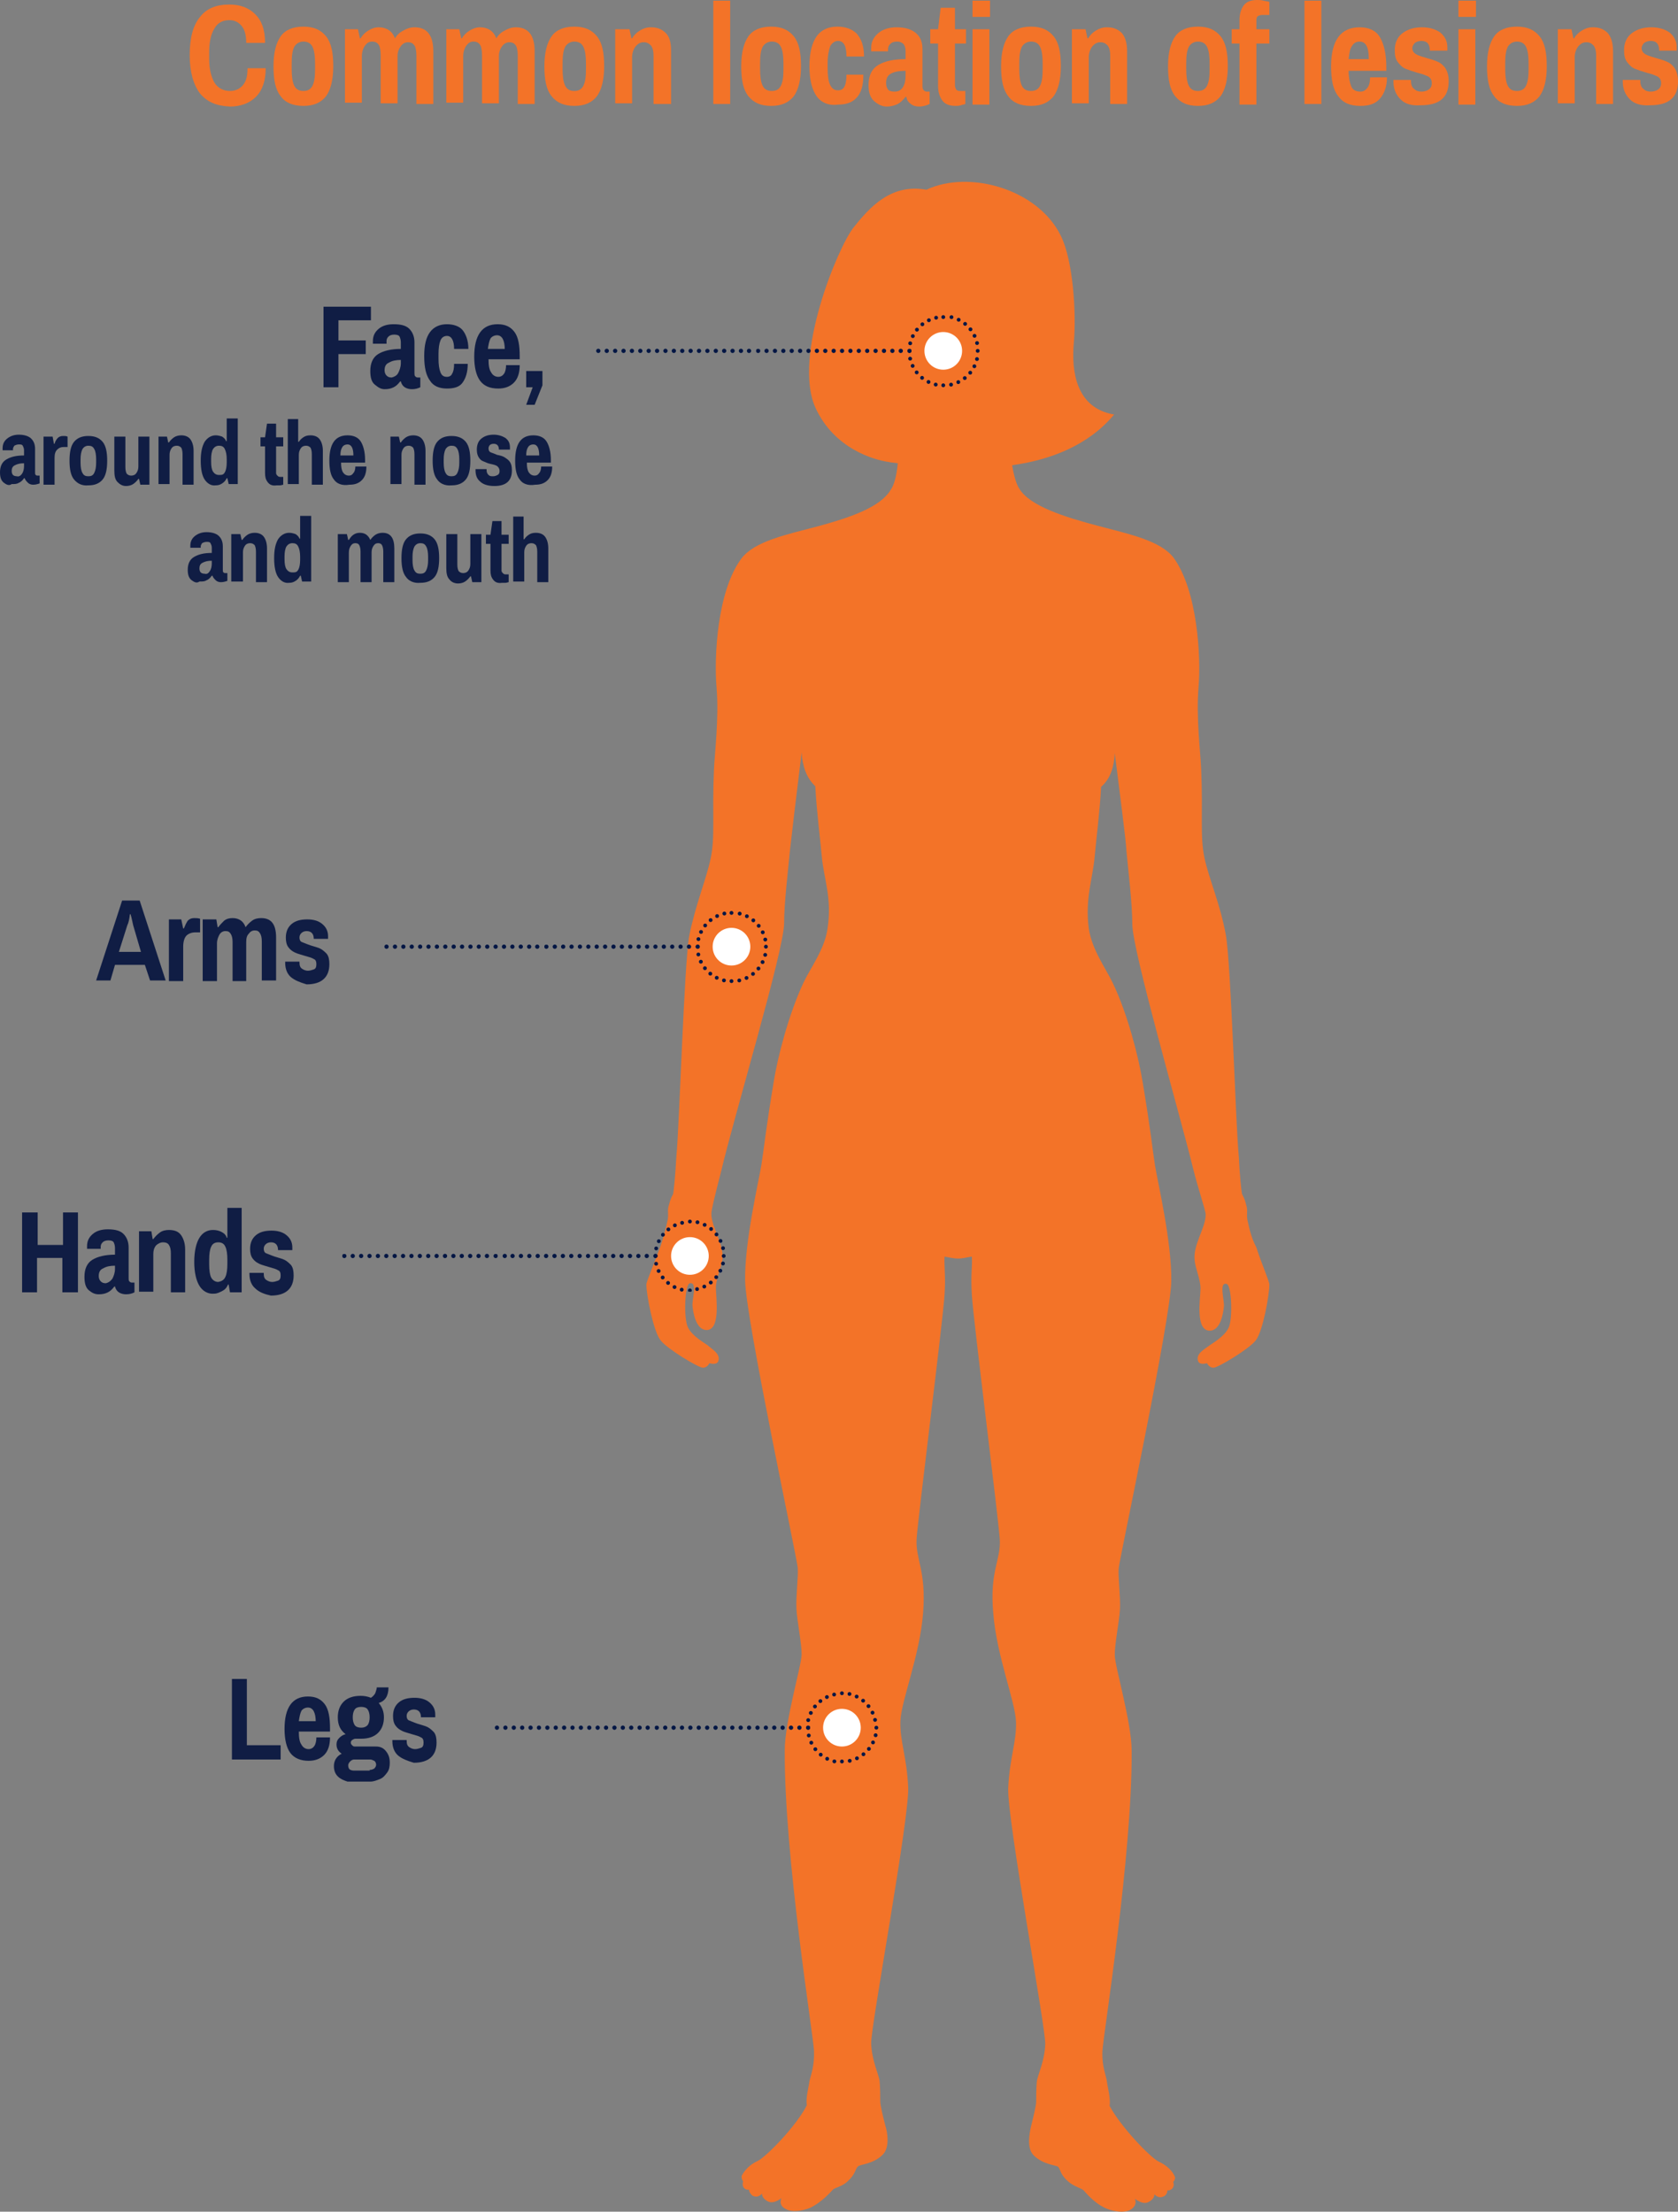 <?xml version="1.0" encoding="UTF-8" standalone="no"?>
<!-- Generator: Adobe Illustrator 26.0.3, SVG Export Plug-In . SVG Version: 6.00 Build 0)  -->
<svg xmlns:dc="http://purl.org/dc/elements/1.1/" xmlns:cc="http://creativecommons.org/ns#" xmlns:rdf="http://www.w3.org/1999/02/22-rdf-syntax-ns#" xmlns:svg="http://www.w3.org/2000/svg" xmlns="http://www.w3.org/2000/svg" xmlns:xlink="http://www.w3.org/1999/xlink" xmlns:sodipodi="http://sodipodi.sourceforge.net/DTD/sodipodi-0.dtd" xmlns:inkscape="http://www.inkscape.org/namespaces/inkscape" version="1.1" id="Layer_2" x="0px" y="0px" viewBox="0 0 258.3 340.39" xml:space="preserve" sodipodi:docname="Common location of lesions[2].svg" width="258.3" height="340.39" inkscape:version="0.92.4 (5da689c313, 2019-01-14)"><rect x="0" y="0" width="258.3" height="340.39" fill="#808080" stroke="none"/><defs id="defs339"></defs>
<style type="text/css" id="style2">
	.st0{fill:#F37328;}
	
		.st1{clip-path:url(#SVGID_00000051359589333329940940000012205515787323380096_);fill:none;stroke:#001644;stroke-width:0.588;stroke-linecap:round;stroke-linejoin:round;stroke-dasharray:0,1.181;}
	
		.st2{clip-path:url(#SVGID_00000051359589333329940940000012205515787323380096_);fill:none;stroke:#001644;stroke-width:0.588;stroke-linecap:round;stroke-linejoin:round;}
	.st3{fill:#FFFFFF;}
	
		.st4{clip-path:url(#SVGID_00000080909416641010812850000015489967673189510809_);fill:none;stroke:#001644;stroke-width:0.656;stroke-linecap:round;stroke-linejoin:round;stroke-dasharray:0,1.291;}
	
		.st5{clip-path:url(#SVGID_00000080909416641010812850000015489967673189510809_);fill:none;stroke:#001644;stroke-width:0.656;stroke-linecap:round;stroke-linejoin:round;}
	
		.st6{clip-path:url(#SVGID_00000054248784001641762490000010107143210757040270_);fill:none;stroke:#001644;stroke-width:0.656;stroke-linecap:round;stroke-linejoin:round;stroke-dasharray:0,1.291;}
	
		.st7{clip-path:url(#SVGID_00000054248784001641762490000010107143210757040270_);fill:none;stroke:#001644;stroke-width:0.656;stroke-linecap:round;stroke-linejoin:round;}
	
		.st8{clip-path:url(#SVGID_00000087378116171262615790000010899398124719302574_);fill:none;stroke:#001644;stroke-width:0.588;stroke-linecap:round;stroke-linejoin:round;stroke-dasharray:0,1.181;}
	
		.st9{clip-path:url(#SVGID_00000087378116171262615790000010899398124719302574_);fill:none;stroke:#001644;stroke-width:0.588;stroke-linecap:round;stroke-linejoin:round;}
	
		.st10{clip-path:url(#SVGID_00000109012907567217923480000000075393382151204754_);fill:none;stroke:#001644;stroke-width:0.656;stroke-linecap:round;stroke-linejoin:round;stroke-dasharray:0,1.291;}
	
		.st11{clip-path:url(#SVGID_00000109012907567217923480000000075393382151204754_);fill:none;stroke:#001644;stroke-width:0.656;stroke-linecap:round;stroke-linejoin:round;}
	
		.st12{clip-path:url(#SVGID_00000013899808268861800800000015044580917654726576_);fill:none;stroke:#001644;stroke-width:0.656;stroke-linecap:round;stroke-linejoin:round;stroke-dasharray:0,1.291;}
	
		.st13{clip-path:url(#SVGID_00000013899808268861800800000015044580917654726576_);fill:none;stroke:#001644;stroke-width:0.656;stroke-linecap:round;stroke-linejoin:round;}
	
		.st14{clip-path:url(#SVGID_00000083803216214616912450000015619344480193424062_);fill:none;stroke:#001644;stroke-width:0.588;stroke-linecap:round;stroke-linejoin:round;stroke-dasharray:0,1.181;}
	
		.st15{clip-path:url(#SVGID_00000083803216214616912450000015619344480193424062_);fill:none;stroke:#001644;stroke-width:0.588;stroke-linecap:round;stroke-linejoin:round;}
	
		.st16{clip-path:url(#SVGID_00000057846116615805900060000016068417240814646402_);fill:none;stroke:#001644;stroke-width:0.656;stroke-linecap:round;stroke-linejoin:round;stroke-dasharray:0,1.291;}
	
		.st17{clip-path:url(#SVGID_00000057846116615805900060000016068417240814646402_);fill:none;stroke:#001644;stroke-width:0.656;stroke-linecap:round;stroke-linejoin:round;}
	
		.st18{clip-path:url(#SVGID_00000102545319750641342120000003179350090003547794_);fill:none;stroke:#001644;stroke-width:0.656;stroke-linecap:round;stroke-linejoin:round;stroke-dasharray:0,1.291;}
	
		.st19{clip-path:url(#SVGID_00000102545319750641342120000003179350090003547794_);fill:none;stroke:#001644;stroke-width:0.656;stroke-linecap:round;stroke-linejoin:round;}
	
		.st20{clip-path:url(#SVGID_00000121957484549937223820000005265413231898887603_);fill:none;stroke:#001644;stroke-width:0.588;stroke-linecap:round;stroke-linejoin:round;stroke-dasharray:0,1.181;}
	
		.st21{clip-path:url(#SVGID_00000121957484549937223820000005265413231898887603_);fill:none;stroke:#001644;stroke-width:0.588;stroke-linecap:round;stroke-linejoin:round;}
	
		.st22{clip-path:url(#SVGID_00000164500729270340546480000013697119414795343778_);fill:none;stroke:#001644;stroke-width:0.656;stroke-linecap:round;stroke-linejoin:round;stroke-dasharray:0,1.291;}
	
		.st23{clip-path:url(#SVGID_00000164500729270340546480000013697119414795343778_);fill:none;stroke:#001644;stroke-width:0.656;stroke-linecap:round;stroke-linejoin:round;}
	
		.st24{clip-path:url(#SVGID_00000138551324857929892910000013249501261039766943_);fill:none;stroke:#001644;stroke-width:0.656;stroke-linecap:round;stroke-linejoin:round;stroke-dasharray:0,1.291;}
	
		.st25{clip-path:url(#SVGID_00000138551324857929892910000013249501261039766943_);fill:none;stroke:#001644;stroke-width:0.656;stroke-linecap:round;stroke-linejoin:round;}
	.st26{fill:#101D44;}
</style>
<g id="g8" transform="translate(-274.4,-25.1)">
	<g id="g6">
		<path class="st0" d="m 466.5,213.2 c -0.3,-1.1 0,-1.5 -0.2,-2.4 -0.2,-0.7 -0.2,-1 -0.7,-1.9 -0.1,-0.2 -0.4,-3.4 -0.5,-5.7 -0.5,-5.1 -1.2,-29.7 -2,-34.2 -0.9,-4.9 -2.6,-8.6 -3.3,-11.9 -0.7,-3.3 -0.2,-6.7 -0.5,-13.6 -0.1,-2.6 -0.8,-8 -0.4,-12.7 0.4,-4.7 -0.2,-14.8 -3.8,-19.8 -2,-2.7 -6.9,-3.7 -11.8,-5 -4.9,-1.3 -10.4,-3 -12,-5.7 -0.4,-0.6 -0.8,-1.8 -1.1,-3.6 5.8,-0.8 11.7,-3 15.7,-7.8 -5.9,-1 -6.6,-6.7 -6.2,-11.1 0.4,-4.4 -0.1,-12.6 -2,-16.4 -3.5,-7.2 -14.1,-10.2 -20.7,-7.1 -5.5,-1 -8.8,2.8 -11.2,5.8 -2.4,3 -9.4,19.8 -5.9,27.7 2.9,6.4 9.1,8.1 11.3,8.4 0.4,0.1 0.8,0.1 1.4,0.2 -0.2,2.1 -0.6,3.4 -1.1,4.1 -1.6,2.7 -6.4,4.3 -11.2,5.6 -4.9,1.3 -9.8,2.3 -11.8,5 -3.7,5 -4.2,15.1 -3.8,19.8 0.4,4.7 -0.3,10.2 -0.4,12.7 -0.3,6.9 0.2,10.3 -0.5,13.6 -0.7,3.3 -2.3,7 -3.3,11.9 -0.8,4.5 -1.5,29.1 -2,34.2 -0.1,2.2 -0.4,5.4 -0.5,5.6 -0.5,0.9 -0.5,1.3 -0.7,1.9 -0.2,0.9 0.1,1.3 -0.2,2.4 -0.1,0.5 -0.5,2.2 -1.1,3.9 -0.9,2.5 -2.1,5.2 -2.1,5.7 0,1.6 1.1,7.3 2.2,8.6 1,1.3 5.8,4.2 6.5,4.2 0.7,0 1,-0.7 1,-0.7 0,0 1.2,0.4 1.4,-0.4 0.3,-1.1 -1.1,-1.8 -1.6,-2.3 -0.5,-0.4 -2.4,-1.4 -3.1,-2.8 -0.7,-1.4 -0.5,-6.7 0.3,-6.8 1.2,-0.2 0.3,2.5 0.4,3.5 0.1,1 0.5,3.6 2.1,3.7 2.3,0.1 1.5,-5.1 1.5,-6.5 0,-1.4 0.8,-3.1 1,-4.3 0.3,-2.4 -1.7,-5 -1.7,-7.1 0,-0.6 0.6,-3 1.5,-6.5 2,-8.5 9.7,-34.1 9.7,-38.2 0,-3.1 0.6,-8 0.9,-11.2 0.2,-1.9 1,-8.6 1.8,-15.1 0.1,2 0.7,3.9 2.1,5.2 0.2,3.8 0.8,8.5 1,10.8 0.3,3.4 1.6,6.4 0.9,11 -0.4,3.2 -2.6,6.1 -3.7,8.4 -2.3,4.9 -4,11.5 -4.6,15.3 -1.2,7.2 -1.5,10.3 -1.9,12.8 -0.4,2.5 -2.6,11.8 -2.5,17.8 0.1,6 8,42.7 8.1,44.2 0.1,1.4 -0.3,4.4 -0.2,6.3 0.1,1.9 0.8,5.3 0.8,7 0,1.7 -2.6,10.3 -2.6,14.8 -0.1,16.2 4.4,43.8 4.5,46.2 0.1,2.4 -0.5,3.8 -0.7,4.7 -0.1,0.9 -0.6,2.6 -0.4,3.7 -1.6,3.2 -6.3,8 -7.6,8.6 -1.3,0.6 -2,1.5 -2.4,2.2 -0.1,0.3 0,0.7 0.2,0.9 -0.3,1 0.4,1.4 0.9,1.3 0,0.4 0.3,0.7 0.5,0.9 0.9,0.5 1.5,-0.3 1.5,-0.3 0,0 -0.1,0.7 0.9,1.2 0.9,0.5 2.1,-0.5 2.1,-0.5 0,0 -0.6,1.1 0.7,1.7 0.9,0.5 2.5,0.3 3.7,-0.2 1.9,-0.9 3.4,-2.7 3.5,-2.8 0.3,-0.3 1.5,-0.5 2.3,-1.3 1.3,-1.2 1.1,-1.9 1.6,-2.3 0.3,-0.3 2.3,-0.3 3.8,-1.8 1.1,-1.1 0.7,-3.5 0.4,-4.4 -0.4,-1.5 -0.8,-3.2 -0.8,-3.8 0,-0.5 0,-2.1 -0.1,-3.1 -0.1,-1 -1.2,-3.1 -1.3,-5.8 -0.1,-2.4 5.9,-34.7 5.7,-39.4 -0.2,-4.7 -1.3,-7.1 -1.2,-10.2 0.1,-3.1 3,-10.1 3.5,-16.7 0.5,-6.5 -1.2,-8.2 -1,-11.4 0.2,-3.2 4.1,-33.9 4.3,-37.6 0.2,-2.8 -0.1,-4.3 0,-5.8 0.6,0.1 1.4,0.3 2,0.3 0.9,0 1.4,-0.2 2.2,-0.3 0.1,1.6 -0.2,2.7 0,5.9 0.2,3.6 4.1,34.4 4.3,37.6 0.2,3.2 -1.6,4.9 -1,11.4 0.5,6.5 3.4,13.6 3.5,16.7 0.1,3.1 -1,5.6 -1.2,10.2 -0.2,4.7 5.8,37 5.7,39.4 -0.1,2.7 -1.2,4.8 -1.3,5.8 -0.1,1 -0.1,2.6 -0.1,3.1 0,0.5 -0.4,2.2 -0.8,3.8 -0.2,0.9 -0.7,3.3 0.4,4.4 1.5,1.5 3.5,1.5 3.8,1.8 0.4,0.5 0.3,1.2 1.6,2.3 0.8,0.7 2,1 2.3,1.3 0.2,0.2 1.6,2 3.5,2.8 1.2,0.5 2.8,0.7 3.7,0.2 1.2,-0.7 0.7,-1.7 0.7,-1.7 0,0 1.2,1 2.1,0.5 1,-0.5 0.9,-1.2 0.9,-1.2 0,0 0.6,0.8 1.5,0.3 0.2,-0.1 0.5,-0.4 0.5,-0.9 0.5,0.1 1.2,-0.4 0.9,-1.3 0.2,-0.2 0.4,-0.6 0.2,-0.9 -0.3,-0.7 -1.1,-1.6 -2.4,-2.2 -1.3,-0.6 -5.9,-5.4 -7.6,-8.6 0.2,-1.1 -0.3,-2.8 -0.4,-3.7 -0.1,-0.9 -0.8,-2.3 -0.7,-4.7 0.1,-2.4 4.6,-30 4.5,-46.2 0,-4.5 -2.6,-13 -2.6,-14.8 0,-1.8 0.7,-5.2 0.8,-7 0.1,-1.9 -0.3,-4.9 -0.2,-6.3 0.1,-1.4 8,-38.2 8.1,-44.2 0.1,-6 -2.1,-15.3 -2.5,-17.8 -0.4,-2.5 -0.7,-5.7 -1.9,-12.8 -0.6,-3.8 -2.3,-10.5 -4.6,-15.3 -1.1,-2.3 -3.2,-5.1 -3.7,-8.4 -0.6,-4.6 0.6,-7.6 0.9,-11 0.2,-2.3 0.8,-7 1,-10.8 1.5,-1.3 2,-3.2 2.1,-5.2 0.8,6.5 1.7,13.1 1.8,15.1 0.3,3.2 0.9,8.1 0.9,11.2 0,4.1 7.3,29.2 9.4,37.8 0,0 0,0 0,0 0.7,2.8 1.9,6.4 1.9,6.9 0,2.1 -2,4.7 -1.7,7.1 0.1,1.2 0.9,2.9 0.9,4.3 0,1.4 -0.9,6.6 1.5,6.5 1.6,-0.1 2,-2.7 2.1,-3.7 0.1,-1 -0.8,-3.8 0.4,-3.5 0.8,0.1 1,5.5 0.3,6.8 -0.7,1.4 -2.6,2.4 -3.1,2.8 -0.5,0.4 -1.9,1.1 -1.6,2.2 0.2,0.8 1.4,0.4 1.4,0.4 0,0 0.3,0.7 1,0.7 0.7,0 5.5,-2.9 6.5,-4.2 1.1,-1.4 2.1,-7 2.1,-8.6 0,-0.5 -1.2,-3.2 -2,-5.7 -0.9,-1.7 -1.2,-3.5 -1.3,-3.9 z" id="path4" inkscape:connector-curvature="0" style="fill:#f37328"></path>
	</g>
</g>
<g id="g56" transform="translate(-274.4,-25.1)">
	<g id="g26">
		<defs id="defs11">
			<rect id="SVGID_1_" x="414.1" y="73.6" width="11.1" height="11.1"></rect>
		</defs>
		<clipPath id="SVGID_00000155128376720436213650000005278048405866025125_">
			<use xlink:href="#SVGID_1_" style="overflow:visible" id="use13" x="0" y="0" width="100%" height="100%"></use>
		</clipPath>
		
			<path style="fill:none;stroke:#001644;stroke-width:0.588;stroke-linecap:round;stroke-linejoin:round;stroke-dasharray:0, 1.181" d="m 420.8,84.3 c 2.2,-0.5 3.8,-2.3 4.1,-4.5" clip-path="url(#SVGID_00000155128376720436213650000005278048405866025125_)" id="path16" inkscape:connector-curvature="0"></path>
		
			<path style="fill:none;stroke:#001644;stroke-width:0.588;stroke-linecap:round;stroke-linejoin:round;stroke-dasharray:0, 1.181" d="m 424.8,77.9 c -0.5,-2.2 -2.3,-3.8 -4.5,-4.1" clip-path="url(#SVGID_00000155128376720436213650000005278048405866025125_)" id="path18" inkscape:connector-curvature="0"></path>
		
			<path style="fill:none;stroke:#001644;stroke-width:0.588;stroke-linecap:round;stroke-linejoin:round;stroke-dasharray:0, 1.181" d="m 418.5,74 c -2.2,0.5 -3.8,2.3 -4.1,4.5" clip-path="url(#SVGID_00000155128376720436213650000005278048405866025125_)" id="path20" inkscape:connector-curvature="0"></path>
		
			<path style="fill:none;stroke:#001644;stroke-width:0.588;stroke-linecap:round;stroke-linejoin:round;stroke-dasharray:0, 1.181" d="m 414.5,80.3 c 0.5,2.2 2.3,3.8 4.5,4.1" clip-path="url(#SVGID_00000155128376720436213650000005278048405866025125_)" id="path22" inkscape:connector-curvature="0"></path>
		
			<path style="fill:none;stroke:#001644;stroke-width:0.588;stroke-linecap:round;stroke-linejoin:round" d="m 419.6,84.4 v 0 m -5.2,-5.3 v 0 m 5.2,-5.2 v 0 m 5.3,5.2 v 0" clip-path="url(#SVGID_00000155128376720436213650000005278048405866025125_)" id="path24" inkscape:connector-curvature="0"></path>
	</g>
	<circle class="st3" cx="419.6" cy="79.1" r="2.9" id="circle28" style="fill:#ffffff"></circle>
	<g id="g54">
		<g id="g40">
			<defs id="defs31">
				<rect id="SVGID_00000053526910809854336790000018071179971329134231_" x="390.8" y="78.8" width="23.9" height="0.7"></rect>
			</defs>
			<clipPath id="SVGID_00000063596046597481915280000007330176101514562443_">
				<use xlink:href="#SVGID_00000053526910809854336790000018071179971329134231_" style="overflow:visible" id="use33" x="0" y="0" width="100%" height="100%"></use>
			</clipPath>
			
				<line style="fill:none;stroke:#001644;stroke-width:0.656;stroke-linecap:round;stroke-linejoin:round;stroke-dasharray:0, 1.291" x1="392.4" y1="79.1" x2="413.7" y2="79.1" clip-path="url(#SVGID_00000063596046597481915280000007330176101514562443_)" id="line36"></line>
			
				<path style="fill:none;stroke:#001644;stroke-width:0.656;stroke-linecap:round;stroke-linejoin:round" d="m 414.4,79.1 v 0 m -23.3,0 v 0" clip-path="url(#SVGID_00000063596046597481915280000007330176101514562443_)" id="path38" inkscape:connector-curvature="0"></path>
		</g>
		<g id="g52">
			<defs id="defs43">
				<rect id="SVGID_00000139293945309418164710000011290572982532653454_" x="366.2" y="78.8" width="23.9" height="0.7"></rect>
			</defs>
			<clipPath id="SVGID_00000026873940505914679300000015034112083662765958_">
				<use xlink:href="#SVGID_00000139293945309418164710000011290572982532653454_" style="overflow:visible" id="use45" x="0" y="0" width="100%" height="100%"></use>
			</clipPath>
			
				<line style="fill:none;stroke:#001644;stroke-width:0.656;stroke-linecap:round;stroke-linejoin:round;stroke-dasharray:0, 1.291" x1="367.8" y1="79.1" x2="389.1" y2="79.1" clip-path="url(#SVGID_00000026873940505914679300000015034112083662765958_)" id="line48"></line>
			
				<path style="fill:none;stroke:#001644;stroke-width:0.656;stroke-linecap:round;stroke-linejoin:round" d="m 389.7,79.1 v 0 m -23.2,0 v 0" clip-path="url(#SVGID_00000026873940505914679300000015034112083662765958_)" id="path50" inkscape:connector-curvature="0"></path>
		</g>
	</g>
</g>
<g id="g104" transform="translate(-274.4,-25.1)">
	<g id="g74">
		<defs id="defs59">
			<rect id="SVGID_00000113348067944719252990000015794484407976772021_" x="381.5" y="165.3" width="11.1" height="11.1"></rect>
		</defs>
		<clipPath id="SVGID_00000178189921687042446510000000351482699340297881_">
			<use xlink:href="#SVGID_00000113348067944719252990000015794484407976772021_" style="overflow:visible" id="use61" x="0" y="0" width="100%" height="100%"></use>
		</clipPath>
		
			<path style="fill:none;stroke:#001644;stroke-width:0.588;stroke-linecap:round;stroke-linejoin:round;stroke-dasharray:0, 1.181" d="m 388.2,176 c 2.2,-0.5 3.8,-2.3 4.1,-4.5" clip-path="url(#SVGID_00000178189921687042446510000000351482699340297881_)" id="path64" inkscape:connector-curvature="0"></path>
		
			<path style="fill:none;stroke:#001644;stroke-width:0.588;stroke-linecap:round;stroke-linejoin:round;stroke-dasharray:0, 1.181" d="m 392.2,169.7 c -0.5,-2.2 -2.3,-3.8 -4.5,-4.1" clip-path="url(#SVGID_00000178189921687042446510000000351482699340297881_)" id="path66" inkscape:connector-curvature="0"></path>
		
			<path style="fill:none;stroke:#001644;stroke-width:0.588;stroke-linecap:round;stroke-linejoin:round;stroke-dasharray:0, 1.181" d="m 385.9,165.7 c -2.2,0.5 -3.8,2.3 -4.1,4.5" clip-path="url(#SVGID_00000178189921687042446510000000351482699340297881_)" id="path68" inkscape:connector-curvature="0"></path>
		
			<path style="fill:none;stroke:#001644;stroke-width:0.588;stroke-linecap:round;stroke-linejoin:round;stroke-dasharray:0, 1.181" d="m 381.9,172 c 0.5,2.2 2.3,3.8 4.5,4.1" clip-path="url(#SVGID_00000178189921687042446510000000351482699340297881_)" id="path70" inkscape:connector-curvature="0"></path>
		
			<path style="fill:none;stroke:#001644;stroke-width:0.588;stroke-linecap:round;stroke-linejoin:round" d="m 387,176.1 v 0 m -5.2,-5.3 v 0 m 5.2,-5.2 v 0 m 5.3,5.2 v 0" clip-path="url(#SVGID_00000178189921687042446510000000351482699340297881_)" id="path72" inkscape:connector-curvature="0"></path>
	</g>
	<circle class="st3" cx="387" cy="170.8" r="2.9" id="circle76" style="fill:#ffffff"></circle>
	<g id="g102">
		<g id="g88">
			<defs id="defs79">
				<rect id="SVGID_00000061443540579471796060000000917368410059298466_" x="358.2" y="170.5" width="23.9" height="0.7"></rect>
			</defs>
			<clipPath id="SVGID_00000067207678384129780240000017030644682598043067_">
				<use xlink:href="#SVGID_00000061443540579471796060000000917368410059298466_" style="overflow:visible" id="use81" x="0" y="0" width="100%" height="100%"></use>
			</clipPath>
			
				<line style="fill:none;stroke:#001644;stroke-width:0.656;stroke-linecap:round;stroke-linejoin:round;stroke-dasharray:0, 1.291" x1="359.8" y1="170.8" x2="381.1" y2="170.8" clip-path="url(#SVGID_00000067207678384129780240000017030644682598043067_)" id="line84"></line>
			
				<path style="fill:none;stroke:#001644;stroke-width:0.656;stroke-linecap:round;stroke-linejoin:round" d="m 381.8,170.8 v 0 m -23.3,0 v 0" clip-path="url(#SVGID_00000067207678384129780240000017030644682598043067_)" id="path86" inkscape:connector-curvature="0"></path>
		</g>
		<g id="g100">
			<defs id="defs91">
				<rect id="SVGID_00000139275159005920847220000017645089682544347275_" x="333.6" y="170.5" width="23.9" height="0.7"></rect>
			</defs>
			<clipPath id="SVGID_00000150822612586612549290000002324916330417948856_">
				<use xlink:href="#SVGID_00000139275159005920847220000017645089682544347275_" style="overflow:visible" id="use93" x="0" y="0" width="100%" height="100%"></use>
			</clipPath>
			
				<line style="fill:none;stroke:#001644;stroke-width:0.656;stroke-linecap:round;stroke-linejoin:round;stroke-dasharray:0, 1.291" x1="335.2" y1="170.8" x2="356.5" y2="170.8" clip-path="url(#SVGID_00000150822612586612549290000002324916330417948856_)" id="line96"></line>
			
				<path style="fill:none;stroke:#001644;stroke-width:0.656;stroke-linecap:round;stroke-linejoin:round" d="m 357.1,170.8 v 0 m -23.2,0 v 0" clip-path="url(#SVGID_00000150822612586612549290000002324916330417948856_)" id="path98" inkscape:connector-curvature="0"></path>
		</g>
	</g>
</g>
<g id="g152" transform="translate(-274.4,-25.1)">
	<g id="g122">
		<defs id="defs107">
			<rect id="SVGID_00000060712127742847312870000003257561358186616250_" x="375" y="212.8" width="11.1" height="11.1"></rect>
		</defs>
		<clipPath id="SVGID_00000182525756814791236340000001333341757567113403_">
			<use xlink:href="#SVGID_00000060712127742847312870000003257561358186616250_" style="overflow:visible" id="use109" x="0" y="0" width="100%" height="100%"></use>
		</clipPath>
		
			<path style="fill:none;stroke:#001644;stroke-width:0.588;stroke-linecap:round;stroke-linejoin:round;stroke-dasharray:0, 1.181" d="m 381.7,223.5 c 2.2,-0.5 3.8,-2.3 4.1,-4.5" clip-path="url(#SVGID_00000182525756814791236340000001333341757567113403_)" id="path112" inkscape:connector-curvature="0"></path>
		
			<path style="fill:none;stroke:#001644;stroke-width:0.588;stroke-linecap:round;stroke-linejoin:round;stroke-dasharray:0, 1.181" d="m 385.7,217.2 c -0.5,-2.2 -2.3,-3.8 -4.5,-4.1" clip-path="url(#SVGID_00000182525756814791236340000001333341757567113403_)" id="path114" inkscape:connector-curvature="0"></path>
		
			<path style="fill:none;stroke:#001644;stroke-width:0.588;stroke-linecap:round;stroke-linejoin:round;stroke-dasharray:0, 1.181" d="m 379.4,213.3 c -2.2,0.5 -3.8,2.3 -4.1,4.5" clip-path="url(#SVGID_00000182525756814791236340000001333341757567113403_)" id="path116" inkscape:connector-curvature="0"></path>
		
			<path style="fill:none;stroke:#001644;stroke-width:0.588;stroke-linecap:round;stroke-linejoin:round;stroke-dasharray:0, 1.181" d="m 375.4,219.6 c 0.5,2.2 2.3,3.8 4.5,4.1" clip-path="url(#SVGID_00000182525756814791236340000001333341757567113403_)" id="path118" inkscape:connector-curvature="0"></path>
		
			<path style="fill:none;stroke:#001644;stroke-width:0.588;stroke-linecap:round;stroke-linejoin:round" d="m 380.6,223.7 v 0 m -5.3,-5.3 v 0 m 5.3,-5.3 v 0 m 5.2,5.3 v 0" clip-path="url(#SVGID_00000182525756814791236340000001333341757567113403_)" id="path120" inkscape:connector-curvature="0"></path>
	</g>
	<circle class="st3" cx="380.6" cy="218.4" r="2.9" id="circle124" style="fill:#ffffff"></circle>
	<g id="g150">
		<g id="g136">
			<defs id="defs127">
				<rect id="SVGID_00000091736849383642954820000003161869565969381015_" x="351.7" y="218.1" width="23.9" height="0.7"></rect>
			</defs>
			<clipPath id="SVGID_00000000941591161766457010000014864118498005658506_">
				<use xlink:href="#SVGID_00000091736849383642954820000003161869565969381015_" style="overflow:visible" id="use129" x="0" y="0" width="100%" height="100%"></use>
			</clipPath>
			
				<line style="fill:none;stroke:#001644;stroke-width:0.656;stroke-linecap:round;stroke-linejoin:round;stroke-dasharray:0, 1.291" x1="353.3" y1="218.4" x2="374.6" y2="218.4" clip-path="url(#SVGID_00000000941591161766457010000014864118498005658506_)" id="line132"></line>
			
				<path style="fill:none;stroke:#001644;stroke-width:0.656;stroke-linecap:round;stroke-linejoin:round" d="m 375.3,218.4 v 0 m -23.2,0 v 0" clip-path="url(#SVGID_00000000941591161766457010000014864118498005658506_)" id="path134" inkscape:connector-curvature="0"></path>
		</g>
		<g id="g148">
			<defs id="defs139">
				<rect id="SVGID_00000176725149655335046560000016300570928833138817_" x="327.1" y="218.1" width="23.9" height="0.7"></rect>
			</defs>
			<clipPath id="SVGID_00000179614971809987668470000008591491900326738871_">
				<use xlink:href="#SVGID_00000176725149655335046560000016300570928833138817_" style="overflow:visible" id="use141" x="0" y="0" width="100%" height="100%"></use>
			</clipPath>
			
				<line style="fill:none;stroke:#001644;stroke-width:0.656;stroke-linecap:round;stroke-linejoin:round;stroke-dasharray:0, 1.291" x1="328.7" y1="218.4" x2="350" y2="218.4" clip-path="url(#SVGID_00000179614971809987668470000008591491900326738871_)" id="line144"></line>
			
				<path style="fill:none;stroke:#001644;stroke-width:0.656;stroke-linecap:round;stroke-linejoin:round" d="m 350.7,218.4 v 0 m -23.3,0 v 0" clip-path="url(#SVGID_00000179614971809987668470000008591491900326738871_)" id="path146" inkscape:connector-curvature="0"></path>
		</g>
	</g>
</g>
<g id="g200" transform="translate(-274.4,-25.1)">
	<g id="g170">
		<defs id="defs155">
			<rect id="SVGID_00000013172238790479726220000008282494102521586866_" x="398.5" y="285.4" width="11.1" height="11.1"></rect>
		</defs>
		<clipPath id="SVGID_00000006668377276342282600000017872243559782133405_">
			<use xlink:href="#SVGID_00000013172238790479726220000008282494102521586866_" style="overflow:visible" id="use157" x="0" y="0" width="100%" height="100%"></use>
		</clipPath>
		
			<path style="fill:none;stroke:#001644;stroke-width:0.588;stroke-linecap:round;stroke-linejoin:round;stroke-dasharray:0, 1.181" d="m 405.2,296.1 c 2.2,-0.5 3.8,-2.3 4.1,-4.5" clip-path="url(#SVGID_00000006668377276342282600000017872243559782133405_)" id="path160" inkscape:connector-curvature="0"></path>
		
			<path style="fill:none;stroke:#001644;stroke-width:0.588;stroke-linecap:round;stroke-linejoin:round;stroke-dasharray:0, 1.181" d="m 409.1,289.8 c -0.5,-2.2 -2.3,-3.8 -4.5,-4.1" clip-path="url(#SVGID_00000006668377276342282600000017872243559782133405_)" id="path162" inkscape:connector-curvature="0"></path>
		
			<path style="fill:none;stroke:#001644;stroke-width:0.588;stroke-linecap:round;stroke-linejoin:round;stroke-dasharray:0, 1.181" d="m 402.8,285.9 c -2.2,0.5 -3.8,2.3 -4.1,4.5" clip-path="url(#SVGID_00000006668377276342282600000017872243559782133405_)" id="path164" inkscape:connector-curvature="0"></path>
		
			<path style="fill:none;stroke:#001644;stroke-width:0.588;stroke-linecap:round;stroke-linejoin:round;stroke-dasharray:0, 1.181" d="m 398.9,292.2 c 0.5,2.2 2.3,3.8 4.5,4.1" clip-path="url(#SVGID_00000006668377276342282600000017872243559782133405_)" id="path166" inkscape:connector-curvature="0"></path>
		
			<path style="fill:none;stroke:#001644;stroke-width:0.588;stroke-linecap:round;stroke-linejoin:round" d="m 404,296.2 v 0 m -5.2,-5.2 v 0 m 5.2,-5.3 v 0 m 5.3,5.3 v 0" clip-path="url(#SVGID_00000006668377276342282600000017872243559782133405_)" id="path168" inkscape:connector-curvature="0"></path>
	</g>
	<circle class="st3" cx="404" cy="291" r="2.9" id="circle172" style="fill:#ffffff"></circle>
	<g id="g198">
		<g id="g184">
			<defs id="defs175">
				<rect id="SVGID_00000002384419104586357990000000557476226707553921_" x="375.2" y="290.7" width="23.9" height="0.7"></rect>
			</defs>
			<clipPath id="SVGID_00000049215640627489541170000012088844788813115561_">
				<use xlink:href="#SVGID_00000002384419104586357990000000557476226707553921_" style="overflow:visible" id="use177" x="0" y="0" width="100%" height="100%"></use>
			</clipPath>
			
				<line style="fill:none;stroke:#001644;stroke-width:0.656;stroke-linecap:round;stroke-linejoin:round;stroke-dasharray:0, 1.291" x1="376.8" y1="291" x2="398.1" y2="291" clip-path="url(#SVGID_00000049215640627489541170000012088844788813115561_)" id="line180"></line>
			
				<path style="fill:none;stroke:#001644;stroke-width:0.656;stroke-linecap:round;stroke-linejoin:round" d="m 398.8,291 v 0 m -23.3,0 v 0" clip-path="url(#SVGID_00000049215640627489541170000012088844788813115561_)" id="path182" inkscape:connector-curvature="0"></path>
		</g>
		<g id="g196">
			<defs id="defs187">
				<rect id="SVGID_00000177480401010555561950000012407386514111076252_" x="350.6" y="290.7" width="23.9" height="0.7"></rect>
			</defs>
			<clipPath id="SVGID_00000181078416916625125580000000368449996023419316_">
				<use xlink:href="#SVGID_00000177480401010555561950000012407386514111076252_" style="overflow:visible" id="use189" x="0" y="0" width="100%" height="100%"></use>
			</clipPath>
			
				<line style="fill:none;stroke:#001644;stroke-width:0.656;stroke-linecap:round;stroke-linejoin:round;stroke-dasharray:0, 1.291" x1="352.2" y1="291" x2="373.5" y2="291" clip-path="url(#SVGID_00000181078416916625125580000000368449996023419316_)" id="line192"></line>
			
				<path style="fill:none;stroke:#001644;stroke-width:0.656;stroke-linecap:round;stroke-linejoin:round" d="m 374.1,291 v 0 m -23.2,0 v 0" clip-path="url(#SVGID_00000181078416916625125580000000368449996023419316_)" id="path194" inkscape:connector-curvature="0"></path>
		</g>
	</g>
</g>
<g id="g254" transform="translate(-274.4,-25.1)">
	<path class="st26" d="m 324.2,72.3 h 7.3 v 2.1 h -5 v 3.1 h 4.2 v 2.1 h -4.2 v 5.1 h -2.3 z" id="path202" inkscape:connector-curvature="0" style="fill:#101d44"></path>
	<path class="st26" d="m 332.1,84.3 c -0.5,-0.4 -0.7,-1.1 -0.7,-2.1 0,-1.2 0.4,-2.1 1.2,-2.6 0.8,-0.5 2,-0.8 3.5,-0.8 v -1 c 0,-0.4 -0.1,-0.7 -0.2,-0.9 -0.1,-0.2 -0.4,-0.3 -0.8,-0.3 -0.4,0 -0.7,0.1 -0.9,0.3 -0.2,0.2 -0.3,0.4 -0.3,0.7 V 78 h -2.1 c 0,-0.1 0,-0.2 0,-0.4 0,-0.8 0.3,-1.4 0.9,-1.9 0.6,-0.5 1.4,-0.7 2.3,-0.7 1.1,0 1.9,0.2 2.4,0.7 0.5,0.5 0.8,1.2 0.8,2.1 v 4.7 c 0,0.2 0,0.4 0.1,0.5 0.1,0.1 0.2,0.2 0.4,0.2 h 0.4 v 1.5 c -0.4,0.2 -0.8,0.3 -1.3,0.3 -0.4,0 -0.8,-0.1 -1.1,-0.3 -0.3,-0.2 -0.5,-0.5 -0.6,-0.9 H 336 c -0.3,0.4 -0.6,0.7 -1,0.9 -0.4,0.2 -0.8,0.3 -1.4,0.3 -0.6,0 -1,-0.3 -1.5,-0.7 z m 3.6,-1.8 c 0.2,-0.4 0.4,-0.9 0.4,-1.5 v -0.5 c -0.7,0 -1.3,0.1 -1.8,0.4 -0.5,0.2 -0.7,0.6 -0.7,1.2 0,0.3 0.1,0.6 0.3,0.8 0.2,0.2 0.4,0.3 0.8,0.3 0.4,-0.1 0.8,-0.3 1,-0.7 z" id="path204" inkscape:connector-curvature="0" style="fill:#101d44"></path>
	<path class="st26" d="m 340.6,83.7 c -0.6,-0.8 -0.9,-2 -0.9,-3.8 0,-1.7 0.3,-2.9 0.9,-3.7 0.6,-0.8 1.5,-1.2 2.6,-1.2 1,0 1.9,0.3 2.4,0.9 0.5,0.6 0.9,1.6 0.9,2.9 h -2.2 c 0,-1.3 -0.4,-2 -1.1,-2 -0.4,0 -0.8,0.2 -1,0.7 -0.2,0.5 -0.3,1.2 -0.3,2.1 v 0.7 c 0,0.9 0.1,1.6 0.3,2.1 0.2,0.5 0.5,0.7 1,0.7 0.4,0 0.7,-0.2 0.8,-0.5 0.2,-0.3 0.3,-0.8 0.3,-1.5 h 2.1 c 0,1.3 -0.3,2.2 -0.8,2.9 -0.5,0.7 -1.4,0.9 -2.4,0.9 -1.2,0 -2.1,-0.4 -2.6,-1.2 z" id="path206" inkscape:connector-curvature="0" style="fill:#101d44"></path>
	<path class="st26" d="m 348.3,83.7 c -0.6,-0.8 -0.9,-2.1 -0.9,-3.7 0,-3.3 1.2,-5 3.6,-5 1.2,0 2,0.4 2.6,1.2 0.6,0.8 0.8,2.1 0.8,3.7 v 0.5 h -4.8 c 0,0.9 0.1,1.6 0.4,2 0.2,0.4 0.6,0.7 1.1,0.7 0.4,0 0.7,-0.2 0.9,-0.5 0.2,-0.3 0.3,-0.8 0.3,-1.3 h 2.1 c 0,1.2 -0.3,2.1 -0.9,2.7 -0.6,0.6 -1.4,0.9 -2.4,0.9 -1.3,0 -2.2,-0.4 -2.8,-1.2 z m 3.8,-4.8 c 0,-1.4 -0.4,-2.2 -1.2,-2.2 -0.4,0 -0.8,0.2 -1,0.5 -0.2,0.4 -0.3,0.9 -0.4,1.6 h 2.6 z" id="path208" inkscape:connector-curvature="0" style="fill:#101d44"></path>
	<path class="st26" d="m 356.4,84.7 h -1 v -2.5 h 2.5 v 2.2 l -1.2,3 h -1.3 z" id="path210" inkscape:connector-curvature="0" style="fill:#101d44"></path>
	<path class="st26" d="m 275,99.4 c -0.4,-0.3 -0.6,-0.8 -0.6,-1.6 0,-0.9 0.3,-1.6 1,-2 0.7,-0.4 1.5,-0.6 2.7,-0.6 v -0.8 c 0,-0.3 -0.1,-0.5 -0.2,-0.7 -0.1,-0.2 -0.3,-0.2 -0.6,-0.2 -0.3,0 -0.5,0.1 -0.7,0.2 -0.1,0.2 -0.2,0.3 -0.2,0.5 v 0.2 h -1.6 c 0,-0.1 0,-0.2 0,-0.3 0,-0.6 0.2,-1.1 0.7,-1.5 0.5,-0.4 1.1,-0.6 1.8,-0.6 0.8,0 1.5,0.2 1.9,0.6 0.4,0.4 0.6,0.9 0.6,1.6 v 3.6 c 0,0.2 0,0.3 0.1,0.4 0.1,0.1 0.2,0.1 0.3,0.1 h 0.3 v 1.2 c -0.3,0.1 -0.6,0.2 -1,0.2 -0.3,0 -0.6,-0.1 -0.8,-0.3 -0.2,-0.2 -0.4,-0.4 -0.5,-0.7 h -0.1 c -0.2,0.3 -0.5,0.6 -0.8,0.7 -0.3,0.2 -0.6,0.2 -1.1,0.2 -0.4,0.3 -0.8,0.1 -1.2,-0.2 z m 2.8,-1.4 c 0.2,-0.3 0.3,-0.7 0.3,-1.2 v -0.4 c -0.6,0 -1,0.1 -1.4,0.3 -0.4,0.2 -0.5,0.5 -0.5,0.9 0,0.3 0.1,0.5 0.2,0.6 0.1,0.1 0.3,0.2 0.6,0.2 0.3,0.1 0.6,-0.1 0.8,-0.4 z" id="path212" inkscape:connector-curvature="0" style="fill:#101d44"></path>
	<path class="st26" d="m 281.1,92.3 h 1.4 l 0.2,1.1 h 0.1 c 0.1,-0.4 0.3,-0.7 0.5,-0.9 0.2,-0.2 0.5,-0.3 0.8,-0.3 0.3,0 0.5,0 0.7,0.1 v 1.6 h -0.6 c -0.4,0 -0.7,0.1 -1,0.4 -0.3,0.3 -0.4,0.7 -0.4,1.3 v 4.1 h -1.7 z" id="path214" inkscape:connector-curvature="0" style="fill:#101d44"></path>
	<path class="st26" d="m 285.8,98.9 c -0.5,-0.6 -0.7,-1.6 -0.7,-2.9 0,-1.3 0.2,-2.3 0.7,-2.9 0.5,-0.6 1.2,-0.9 2.2,-0.9 1,0 1.7,0.3 2.2,0.9 0.5,0.6 0.7,1.6 0.7,2.9 0,1.3 -0.2,2.3 -0.7,2.9 -0.5,0.6 -1.2,0.9 -2.2,0.9 -1,0.1 -1.7,-0.3 -2.2,-0.9 z m 3.1,-1 c 0.2,-0.4 0.3,-0.9 0.3,-1.6 v -0.5 c 0,-0.7 -0.1,-1.3 -0.3,-1.6 -0.2,-0.4 -0.5,-0.5 -0.9,-0.5 -0.4,0 -0.7,0.2 -0.9,0.5 -0.2,0.4 -0.3,0.9 -0.3,1.6 v 0.5 c 0,0.7 0.1,1.3 0.3,1.6 0.2,0.4 0.5,0.5 0.9,0.5 0.4,0 0.7,-0.1 0.9,-0.5 z" id="path216" inkscape:connector-curvature="0" style="fill:#101d44"></path>
	<path class="st26" d="m 292.5,99.3 c -0.4,-0.4 -0.5,-1 -0.5,-1.8 v -5.2 h 1.7 V 97 c 0,0.5 0.1,0.8 0.2,1 0.2,0.2 0.4,0.3 0.7,0.3 0.3,0 0.6,-0.1 0.8,-0.4 0.2,-0.3 0.3,-0.6 0.3,-1 v -4.6 h 1.7 v 7.4 H 296 l -0.2,-0.9 h -0.1 c -0.2,0.3 -0.5,0.6 -0.8,0.8 -0.3,0.2 -0.7,0.3 -1.1,0.3 -0.5,0 -0.9,-0.2 -1.3,-0.6 z" id="path218" inkscape:connector-curvature="0" style="fill:#101d44"></path>
	<path class="st26" d="m 298.7,92.3 h 1.4 l 0.2,0.9 h 0.1 c 0.2,-0.3 0.5,-0.6 0.8,-0.8 0.3,-0.2 0.7,-0.3 1.1,-0.3 0.6,0 1.1,0.2 1.4,0.6 0.3,0.4 0.5,1 0.5,1.8 v 5.2 h -1.7 V 95 c 0,-0.5 -0.1,-0.8 -0.2,-1 -0.2,-0.2 -0.4,-0.3 -0.7,-0.3 -0.3,0 -0.6,0.1 -0.8,0.4 -0.2,0.3 -0.3,0.6 -0.3,1 v 4.5 h -1.7 v -7.3 z" id="path220" inkscape:connector-curvature="0" style="fill:#101d44"></path>
	<path class="st26" d="m 305.9,98.9 c -0.4,-0.6 -0.6,-1.6 -0.6,-2.9 0,-1.3 0.2,-2.2 0.6,-2.9 0.4,-0.6 1,-1 1.7,-1 0.4,0 0.7,0.1 1,0.2 0.3,0.2 0.5,0.4 0.6,0.7 h 0.1 v -3.5 h 1.7 v 10.1 h -1.4 l -0.2,-0.9 h -0.1 c -0.2,0.4 -0.4,0.6 -0.7,0.8 -0.3,0.2 -0.6,0.3 -1,0.3 -0.7,0.1 -1.3,-0.3 -1.7,-0.9 z m 3.1,-1.1 c 0.2,-0.3 0.3,-0.9 0.3,-1.5 v -0.5 c 0,-0.7 -0.1,-1.2 -0.3,-1.6 -0.2,-0.4 -0.5,-0.5 -0.9,-0.5 -0.4,0 -0.7,0.2 -0.9,0.5 -0.2,0.3 -0.3,0.9 -0.3,1.5 v 0.5 c 0,0.7 0.1,1.2 0.3,1.5 0.2,0.3 0.5,0.5 0.9,0.5 0.4,0 0.7,0 0.9,-0.4 z" id="path222" inkscape:connector-curvature="0" style="fill:#101d44"></path>
	<path class="st26" d="m 315.6,99.3 c -0.3,-0.4 -0.4,-0.8 -0.4,-1.4 v -4.1 h -0.7 v -1.4 h 0.7 l 0.3,-2.1 h 1.4 v 2.1 h 1.1 v 1.4 h -1.1 v 4.1 c 0,0.2 0.1,0.3 0.2,0.4 0.1,0.1 0.2,0.2 0.4,0.2 h 0.5 v 1.2 c -0.1,0 -0.3,0.1 -0.5,0.1 -0.2,0 -0.4,0 -0.5,0 -0.7,0.1 -1.1,-0.1 -1.4,-0.5 z" id="path224" inkscape:connector-curvature="0" style="fill:#101d44"></path>
	<path class="st26" d="m 318.6,89.6 h 1.7 v 3.5 h 0.1 c 0.2,-0.3 0.4,-0.5 0.7,-0.7 0.3,-0.2 0.6,-0.3 1.1,-0.3 0.6,0 1.1,0.2 1.4,0.6 0.3,0.4 0.5,1 0.5,1.8 v 5.2 h -1.7 V 95 c 0,-0.5 -0.1,-0.8 -0.2,-1 -0.2,-0.2 -0.4,-0.3 -0.7,-0.3 -0.3,0 -0.6,0.1 -0.8,0.4 -0.2,0.3 -0.3,0.6 -0.3,1 v 4.5 h -1.7 v -10 z" id="path226" inkscape:connector-curvature="0" style="fill:#101d44"></path>
	<path class="st26" d="m 325.8,98.9 c -0.5,-0.6 -0.7,-1.6 -0.7,-2.9 0,-2.6 0.9,-3.9 2.8,-3.9 0.9,0 1.6,0.3 2,0.9 0.4,0.6 0.7,1.6 0.7,2.9 v 0.4 h -3.7 c 0,0.7 0.1,1.2 0.3,1.5 0.2,0.3 0.5,0.5 0.9,0.5 0.3,0 0.5,-0.1 0.7,-0.4 0.2,-0.2 0.3,-0.6 0.3,-1 h 1.7 c 0,0.9 -0.2,1.6 -0.7,2.1 -0.5,0.5 -1.1,0.7 -1.9,0.7 -1.2,0.2 -2,-0.2 -2.4,-0.8 z m 3,-3.7 c 0,-1.1 -0.3,-1.7 -0.9,-1.7 -0.3,0 -0.6,0.1 -0.8,0.4 -0.2,0.3 -0.3,0.7 -0.3,1.3 z" id="path228" inkscape:connector-curvature="0" style="fill:#101d44"></path>
	<path class="st26" d="m 334.4,92.3 h 1.4 l 0.2,0.9 h 0.1 c 0.2,-0.3 0.5,-0.6 0.8,-0.8 0.3,-0.2 0.7,-0.3 1.1,-0.3 0.6,0 1.1,0.2 1.4,0.6 0.3,0.4 0.5,1 0.5,1.8 v 5.2 h -1.7 V 95 c 0,-0.5 -0.1,-0.8 -0.2,-1 -0.2,-0.2 -0.4,-0.3 -0.7,-0.3 -0.3,0 -0.6,0.1 -0.8,0.4 -0.2,0.3 -0.3,0.6 -0.3,1 v 4.5 h -1.7 v -7.3 z" id="path230" inkscape:connector-curvature="0" style="fill:#101d44"></path>
	<path class="st26" d="M 341.7,98.9 C 341.2,98.3 341,97.3 341,96 c 0,-1.3 0.2,-2.3 0.7,-2.9 0.5,-0.6 1.2,-0.9 2.2,-0.9 1,0 1.7,0.3 2.2,0.9 0.5,0.6 0.7,1.6 0.7,2.9 0,1.3 -0.2,2.3 -0.7,2.9 -0.5,0.6 -1.2,0.9 -2.2,0.9 -1,0.1 -1.8,-0.3 -2.2,-0.9 z m 3.1,-1 c 0.2,-0.4 0.3,-0.9 0.3,-1.6 v -0.5 c 0,-0.7 -0.1,-1.3 -0.3,-1.6 -0.2,-0.4 -0.5,-0.5 -0.9,-0.5 -0.4,0 -0.7,0.2 -0.9,0.5 -0.2,0.4 -0.3,0.9 -0.3,1.6 v 0.5 c 0,0.7 0.1,1.3 0.3,1.6 0.2,0.4 0.5,0.5 0.9,0.5 0.4,0 0.7,-0.1 0.9,-0.5 z" id="path232" inkscape:connector-curvature="0" style="fill:#101d44"></path>
	<path class="st26" d="m 348.3,99.2 c -0.5,-0.4 -0.7,-1 -0.7,-1.7 v -0.2 h 1.7 v 0.1 c 0,0.4 0.1,0.6 0.3,0.8 0.2,0.2 0.4,0.2 0.7,0.2 0.3,0 0.5,-0.1 0.7,-0.2 0.2,-0.1 0.3,-0.3 0.3,-0.6 0,-0.3 -0.1,-0.5 -0.3,-0.7 -0.2,-0.2 -0.6,-0.3 -1.1,-0.4 -0.5,-0.1 -0.8,-0.3 -1.1,-0.4 -0.3,-0.1 -0.5,-0.3 -0.7,-0.6 -0.2,-0.3 -0.3,-0.7 -0.3,-1.2 0,-0.7 0.2,-1.3 0.7,-1.7 0.5,-0.4 1.1,-0.6 1.9,-0.6 0.7,0 1.3,0.2 1.8,0.5 0.5,0.4 0.7,0.8 0.7,1.5 v 0.3 h -1.7 v 0 c 0,-0.6 -0.3,-0.9 -0.8,-0.9 -0.3,0 -0.5,0.1 -0.6,0.2 -0.1,0.1 -0.2,0.3 -0.2,0.5 0,0.3 0.1,0.5 0.3,0.6 0.2,0.1 0.6,0.2 1,0.4 0.5,0.1 0.9,0.2 1.2,0.4 0.3,0.2 0.6,0.4 0.8,0.7 0.2,0.3 0.3,0.7 0.3,1.3 0,1.6 -0.9,2.4 -2.7,2.4 -1.1,0 -1.8,-0.3 -2.2,-0.7 z" id="path234" inkscape:connector-curvature="0" style="fill:#101d44"></path>
	<path class="st26" d="m 354.4,98.9 c -0.5,-0.6 -0.7,-1.6 -0.7,-2.9 0,-2.6 0.9,-3.9 2.8,-3.9 0.9,0 1.6,0.3 2,0.9 0.4,0.6 0.7,1.6 0.7,2.9 v 0.4 h -3.7 c 0,0.7 0.1,1.2 0.3,1.5 0.2,0.3 0.5,0.5 0.9,0.5 0.3,0 0.5,-0.1 0.7,-0.4 0.2,-0.2 0.3,-0.6 0.3,-1 h 1.7 c 0,0.9 -0.2,1.6 -0.7,2.1 -0.5,0.5 -1.1,0.7 -1.9,0.7 -1.2,0.2 -2,-0.2 -2.4,-0.8 z m 3,-3.7 c 0,-1.1 -0.3,-1.7 -0.9,-1.7 -0.3,0 -0.6,0.1 -0.8,0.4 -0.2,0.3 -0.3,0.7 -0.3,1.3 z" id="path236" inkscape:connector-curvature="0" style="fill:#101d44"></path>
	<path class="st26" d="m 303.9,114.4 c -0.4,-0.3 -0.6,-0.8 -0.6,-1.6 0,-0.9 0.3,-1.6 1,-2 0.7,-0.4 1.5,-0.6 2.7,-0.6 v -0.8 c 0,-0.3 -0.1,-0.5 -0.2,-0.7 -0.1,-0.2 -0.3,-0.2 -0.6,-0.2 -0.3,0 -0.5,0.1 -0.7,0.2 -0.1,0.2 -0.2,0.3 -0.2,0.5 v 0.2 h -1.6 c 0,-0.1 0,-0.2 0,-0.3 0,-0.6 0.2,-1.1 0.7,-1.5 0.5,-0.4 1.1,-0.6 1.8,-0.6 0.8,0 1.5,0.2 1.9,0.6 0.4,0.4 0.6,0.9 0.6,1.6 v 3.6 c 0,0.2 0,0.3 0.1,0.4 0.1,0.1 0.2,0.1 0.3,0.1 h 0.3 v 1.2 c -0.3,0.1 -0.6,0.2 -1,0.2 -0.3,0 -0.6,-0.1 -0.8,-0.3 -0.2,-0.2 -0.4,-0.4 -0.5,-0.7 H 307 c -0.2,0.3 -0.5,0.6 -0.8,0.7 -0.3,0.2 -0.6,0.2 -1.1,0.2 -0.4,0.3 -0.8,0.1 -1.2,-0.2 z m 2.8,-1.4 c 0.2,-0.3 0.3,-0.7 0.3,-1.2 v -0.4 c -0.6,0 -1,0.1 -1.4,0.3 -0.4,0.2 -0.5,0.5 -0.5,0.9 0,0.3 0.1,0.5 0.2,0.6 0.1,0.1 0.3,0.2 0.6,0.2 0.4,0.1 0.6,-0.1 0.8,-0.4 z" id="path238" inkscape:connector-curvature="0" style="fill:#101d44"></path>
	<path class="st26" d="m 310,107.3 h 1.4 l 0.2,0.9 h 0.1 c 0.2,-0.3 0.5,-0.6 0.8,-0.8 0.3,-0.2 0.7,-0.3 1.1,-0.3 0.6,0 1.1,0.2 1.4,0.6 0.3,0.4 0.5,1 0.5,1.8 v 5.2 h -1.7 V 110 c 0,-0.5 -0.1,-0.8 -0.2,-1 -0.2,-0.2 -0.4,-0.3 -0.7,-0.3 -0.3,0 -0.6,0.1 -0.8,0.4 -0.2,0.3 -0.3,0.6 -0.3,1 v 4.5 H 310 Z" id="path240" inkscape:connector-curvature="0" style="fill:#101d44"></path>
	<path class="st26" d="m 317.2,113.9 c -0.4,-0.6 -0.6,-1.6 -0.6,-2.9 0,-1.3 0.2,-2.2 0.6,-2.9 0.4,-0.6 1,-1 1.7,-1 0.4,0 0.7,0.1 1,0.2 0.3,0.2 0.5,0.4 0.6,0.7 h 0.1 v -3.5 h 1.7 v 10.1 h -1.4 l -0.2,-0.9 h -0.1 c -0.2,0.4 -0.4,0.6 -0.7,0.8 -0.3,0.2 -0.6,0.3 -1,0.3 -0.7,0.1 -1.3,-0.3 -1.7,-0.9 z m 3.1,-1.1 c 0.2,-0.3 0.3,-0.9 0.3,-1.5 v -0.5 c 0,-0.7 -0.1,-1.2 -0.3,-1.6 -0.2,-0.4 -0.5,-0.5 -0.9,-0.5 -0.4,0 -0.7,0.2 -0.9,0.5 -0.2,0.3 -0.3,0.9 -0.3,1.5 v 0.5 c 0,0.7 0.1,1.2 0.3,1.5 0.2,0.3 0.5,0.5 0.9,0.5 0.4,0 0.7,0 0.9,-0.4 z" id="path242" inkscape:connector-curvature="0" style="fill:#101d44"></path>
	<path class="st26" d="m 326.4,107.3 h 1.4 l 0.2,0.9 h 0.1 c 0.2,-0.3 0.4,-0.6 0.7,-0.8 0.3,-0.2 0.6,-0.3 1,-0.3 0.8,0 1.3,0.4 1.6,1.1 0.2,-0.3 0.5,-0.6 0.8,-0.8 0.3,-0.2 0.7,-0.3 1.1,-0.3 1.2,0 1.8,0.8 1.8,2.4 v 5.2 h -1.7 V 110 c 0,-0.5 -0.1,-0.8 -0.2,-1 -0.1,-0.2 -0.3,-0.3 -0.6,-0.3 -0.3,0 -0.5,0.1 -0.7,0.4 -0.2,0.3 -0.3,0.6 -0.3,1 v 4.6 h -1.7 V 110 c 0,-0.5 -0.1,-0.8 -0.2,-1 -0.1,-0.2 -0.3,-0.3 -0.6,-0.3 -0.3,0 -0.5,0.1 -0.7,0.4 -0.2,0.3 -0.3,0.6 -0.3,1.1 v 4.5 h -1.7 z" id="path244" inkscape:connector-curvature="0" style="fill:#101d44"></path>
	<path class="st26" d="m 336.9,113.9 c -0.5,-0.6 -0.7,-1.6 -0.7,-2.9 0,-1.3 0.2,-2.3 0.7,-2.9 0.5,-0.6 1.2,-0.9 2.2,-0.9 1,0 1.7,0.3 2.2,0.9 0.5,0.6 0.7,1.6 0.7,2.9 0,1.3 -0.2,2.3 -0.7,2.9 -0.5,0.6 -1.2,0.9 -2.2,0.9 -1,0.1 -1.8,-0.3 -2.2,-0.9 z m 3.1,-1 c 0.2,-0.4 0.3,-0.9 0.3,-1.6 v -0.5 c 0,-0.7 -0.1,-1.3 -0.3,-1.6 -0.2,-0.4 -0.5,-0.5 -0.9,-0.5 -0.4,0 -0.7,0.2 -0.9,0.5 -0.2,0.4 -0.3,0.9 -0.3,1.6 v 0.5 c 0,0.7 0.1,1.3 0.3,1.6 0.2,0.4 0.5,0.5 0.9,0.5 0.4,0 0.7,-0.1 0.9,-0.5 z" id="path246" inkscape:connector-curvature="0" style="fill:#101d44"></path>
	<path class="st26" d="m 343.6,114.3 c -0.4,-0.4 -0.5,-1 -0.5,-1.8 v -5.2 h 1.7 v 4.7 c 0,0.5 0.1,0.8 0.2,1 0.2,0.2 0.4,0.3 0.7,0.3 0.3,0 0.6,-0.1 0.8,-0.4 0.2,-0.3 0.3,-0.6 0.3,-1 v -4.6 h 1.7 v 7.4 h -1.4 l -0.2,-0.9 h -0.1 c -0.2,0.3 -0.5,0.6 -0.8,0.8 -0.3,0.2 -0.7,0.3 -1.1,0.3 -0.5,0 -1,-0.2 -1.3,-0.6 z" id="path248" inkscape:connector-curvature="0" style="fill:#101d44"></path>
	<path class="st26" d="m 350.3,114.3 c -0.3,-0.4 -0.4,-0.8 -0.4,-1.4 v -4.1 h -0.7 v -1.4 h 0.7 l 0.3,-2.1 h 1.4 v 2.1 h 1.1 v 1.4 h -1.1 v 4.1 c 0,0.2 0.1,0.3 0.2,0.4 0.1,0.1 0.2,0.2 0.4,0.2 h 0.5 v 1.2 c -0.1,0 -0.3,0.1 -0.5,0.1 -0.2,0 -0.4,0 -0.5,0 -0.7,0.1 -1.1,-0.1 -1.4,-0.5 z" id="path250" inkscape:connector-curvature="0" style="fill:#101d44"></path>
	<path class="st26" d="m 353.3,104.6 h 1.7 v 3.5 h 0.1 c 0.2,-0.3 0.4,-0.5 0.7,-0.7 0.3,-0.2 0.6,-0.3 1.1,-0.3 0.6,0 1.1,0.2 1.4,0.6 0.3,0.4 0.5,1 0.5,1.8 v 5.2 h -1.7 V 110 c 0,-0.5 -0.1,-0.8 -0.2,-1 -0.2,-0.2 -0.4,-0.3 -0.7,-0.3 -0.3,0 -0.6,0.1 -0.8,0.4 -0.2,0.3 -0.3,0.6 -0.3,1 v 4.5 h -1.7 v -10 z" id="path252" inkscape:connector-curvature="0" style="fill:#101d44"></path>
</g>
<g id="g266" transform="translate(-274.4,-25.1)">
	<path class="st26" d="m 277.9,211.7 h 2.3 v 5 h 3.9 v -5 h 2.3 V 224 H 284 v -5.3 h -3.9 v 5.3 h -2.3 v -12.3 z" id="path256" inkscape:connector-curvature="0" style="fill:#101d44"></path>
	<path class="st26" d="m 288.1,223.7 c -0.5,-0.4 -0.7,-1.1 -0.7,-2.1 0,-1.2 0.4,-2.1 1.2,-2.6 0.8,-0.5 2,-0.8 3.5,-0.8 v -1 c 0,-0.4 -0.1,-0.7 -0.2,-0.9 -0.1,-0.2 -0.4,-0.3 -0.8,-0.3 -0.4,0 -0.7,0.1 -0.9,0.3 -0.2,0.2 -0.3,0.4 -0.3,0.7 v 0.3 h -2.1 c 0,-0.1 0,-0.2 0,-0.4 0,-0.8 0.3,-1.4 0.9,-1.9 0.6,-0.5 1.4,-0.7 2.3,-0.7 1.1,0 1.9,0.2 2.4,0.7 0.5,0.5 0.8,1.2 0.8,2.1 v 4.7 c 0,0.2 0,0.4 0.1,0.5 0.1,0.1 0.2,0.2 0.4,0.2 h 0.4 v 1.5 c -0.4,0.2 -0.8,0.3 -1.3,0.3 -0.4,0 -0.8,-0.1 -1.1,-0.3 -0.3,-0.2 -0.5,-0.5 -0.6,-0.9 H 292 c -0.3,0.4 -0.6,0.7 -1,0.9 -0.4,0.2 -0.8,0.3 -1.4,0.3 -0.6,0 -1,-0.2 -1.5,-0.6 z m 3.6,-1.8 c 0.2,-0.4 0.4,-0.9 0.4,-1.5 v -0.5 c -0.7,0 -1.3,0.1 -1.8,0.4 -0.5,0.2 -0.7,0.6 -0.7,1.2 0,0.3 0.1,0.6 0.3,0.8 0.2,0.2 0.4,0.3 0.8,0.3 0.4,-0.1 0.7,-0.3 1,-0.7 z" id="path258" inkscape:connector-curvature="0" style="fill:#101d44"></path>
	<path class="st26" d="m 295.9,214.6 h 1.8 l 0.2,1.2 h 0.1 c 0.3,-0.4 0.6,-0.7 1,-1 0.4,-0.3 0.9,-0.4 1.4,-0.4 0.8,0 1.4,0.2 1.8,0.7 0.4,0.5 0.7,1.3 0.7,2.3 v 6.6 h -2.2 v -6 c 0,-0.6 -0.1,-1 -0.3,-1.3 -0.2,-0.3 -0.5,-0.4 -0.9,-0.4 -0.4,0 -0.8,0.2 -1.1,0.5 -0.3,0.4 -0.4,0.8 -0.4,1.3 v 5.8 h -2.2 v -9.3 z" id="path260" inkscape:connector-curvature="0" style="fill:#101d44"></path>
	<path class="st26" d="m 305.1,223 c -0.5,-0.8 -0.8,-2.1 -0.8,-3.7 0,-1.6 0.3,-2.9 0.8,-3.7 0.5,-0.8 1.2,-1.2 2.1,-1.2 0.5,0 0.9,0.1 1.3,0.3 0.4,0.2 0.7,0.5 0.8,0.9 h 0.1 V 211 h 2.2 v 13 h -1.8 l -0.2,-1.2 h -0.1 c -0.2,0.5 -0.5,0.8 -0.9,1 -0.4,0.2 -0.8,0.4 -1.2,0.4 -1,0.1 -1.8,-0.4 -2.3,-1.2 z m 4,-1.4 c 0.2,-0.4 0.3,-1.1 0.3,-2 V 219 c 0,-0.9 -0.1,-1.6 -0.3,-2 -0.2,-0.5 -0.6,-0.7 -1.1,-0.7 -0.5,0 -0.9,0.2 -1.1,0.7 -0.2,0.4 -0.3,1.1 -0.3,2 v 0.7 c 0,0.9 0.1,1.6 0.3,2 0.2,0.4 0.6,0.7 1.1,0.7 0.5,-0.1 0.9,-0.3 1.1,-0.8 z" id="path262" inkscape:connector-curvature="0" style="fill:#101d44"></path>
	<path class="st26" d="m 313.7,223.4 c -0.6,-0.5 -0.9,-1.3 -0.9,-2.2 V 221 h 2.2 v 0.1 c 0,0.5 0.1,0.8 0.4,1 0.3,0.2 0.6,0.3 0.9,0.3 0.3,0 0.6,-0.1 0.9,-0.2 0.3,-0.1 0.4,-0.4 0.4,-0.8 0,-0.4 -0.1,-0.7 -0.4,-0.8 -0.3,-0.2 -0.7,-0.3 -1.4,-0.5 -0.6,-0.2 -1.1,-0.3 -1.5,-0.5 -0.4,-0.2 -0.7,-0.4 -1,-0.8 -0.3,-0.4 -0.4,-0.9 -0.4,-1.5 0,-0.9 0.3,-1.6 0.9,-2.1 0.6,-0.5 1.4,-0.7 2.4,-0.7 0.9,0 1.7,0.2 2.3,0.7 0.6,0.5 0.9,1.1 0.9,1.9 v 0.4 h -2.2 v 0 c 0,-0.8 -0.4,-1.2 -1.1,-1.2 -0.3,0 -0.6,0.1 -0.8,0.3 -0.2,0.2 -0.3,0.4 -0.3,0.7 0,0.3 0.1,0.6 0.4,0.7 0.3,0.1 0.7,0.3 1.3,0.5 0.6,0.2 1.1,0.3 1.5,0.5 0.4,0.2 0.7,0.5 1,0.8 0.3,0.4 0.4,0.9 0.4,1.6 0,2 -1.2,3.1 -3.5,3.1 -0.9,-0.2 -1.8,-0.5 -2.4,-1.1 z" id="path264" inkscape:connector-curvature="0" style="fill:#101d44"></path>
</g>
<g id="g276" transform="translate(-274.4,-25.1)">
	<path class="st26" d="m 293.2,163.7 h 2.7 l 4,12.3 h -2.4 l -0.8,-2.4 h -4.6 l -0.7,2.4 h -2.2 z m 2.9,7.9 -1.2,-4.1 c -0.1,-0.4 -0.2,-1 -0.4,-1.7 h -0.1 c -0.1,0.8 -0.2,1.3 -0.4,1.7 l -1.3,4.1 z" id="path268" inkscape:connector-curvature="0" style="fill:#101d44"></path>
	<path class="st26" d="m 300.5,166.6 h 1.8 l 0.3,1.4 h 0.1 c 0.2,-0.5 0.4,-0.9 0.6,-1.2 0.3,-0.3 0.6,-0.4 1,-0.4 0.3,0 0.6,0 0.9,0.1 v 2.1 h -0.8 c -0.5,0 -1,0.2 -1.3,0.5 -0.3,0.3 -0.5,0.9 -0.5,1.7 v 5.3 h -2.2 v -9.5 z" id="path270" inkscape:connector-curvature="0" style="fill:#101d44"></path>
	<path class="st26" d="m 305.9,166.6 h 1.8 l 0.2,1.2 h 0.1 c 0.3,-0.4 0.6,-0.7 0.9,-1 0.4,-0.3 0.8,-0.4 1.3,-0.4 1,0 1.7,0.5 2,1.4 0.3,-0.4 0.6,-0.7 1,-1 0.4,-0.3 0.9,-0.4 1.4,-0.4 1.6,0 2.3,1 2.3,3 v 6.6 h -2.2 v -6 c 0,-0.6 -0.1,-1 -0.3,-1.3 -0.2,-0.3 -0.4,-0.4 -0.8,-0.4 -0.4,0 -0.7,0.2 -0.9,0.5 -0.3,0.3 -0.4,0.7 -0.4,1.3 v 6 h -2.1 v -6 c 0,-0.6 -0.1,-1 -0.3,-1.3 -0.2,-0.3 -0.4,-0.4 -0.8,-0.4 -0.4,0 -0.7,0.2 -0.9,0.5 -0.2,0.4 -0.4,0.8 -0.4,1.4 v 5.8 h -2.2 v -9.5 z" id="path272" inkscape:connector-curvature="0" style="fill:#101d44"></path>
	<path class="st26" d="m 319.2,175.5 c -0.6,-0.5 -0.9,-1.3 -0.9,-2.2 v -0.2 h 2.2 v 0.1 c 0,0.5 0.1,0.8 0.4,1 0.3,0.2 0.6,0.3 0.9,0.3 0.3,0 0.6,-0.1 0.9,-0.2 0.3,-0.1 0.4,-0.4 0.4,-0.8 0,-0.4 -0.1,-0.7 -0.4,-0.8 -0.3,-0.2 -0.7,-0.3 -1.4,-0.5 -0.6,-0.2 -1.1,-0.3 -1.5,-0.5 -0.4,-0.2 -0.7,-0.4 -1,-0.8 -0.3,-0.4 -0.4,-0.9 -0.4,-1.5 0,-0.9 0.3,-1.6 0.9,-2.1 0.6,-0.5 1.4,-0.7 2.4,-0.7 0.9,0 1.7,0.2 2.3,0.7 0.6,0.5 0.9,1.1 0.9,1.9 v 0.4 h -2.2 v 0 c 0,-0.8 -0.4,-1.2 -1.1,-1.2 -0.3,0 -0.6,0.1 -0.8,0.3 -0.2,0.2 -0.3,0.4 -0.3,0.7 0,0.3 0.1,0.6 0.4,0.7 0.3,0.1 0.7,0.3 1.3,0.5 0.6,0.2 1.1,0.3 1.5,0.5 0.4,0.2 0.7,0.5 1,0.8 0.3,0.4 0.4,0.9 0.4,1.6 0,2 -1.2,3.1 -3.5,3.1 -1,-0.3 -1.8,-0.6 -2.4,-1.1 z" id="path274" inkscape:connector-curvature="0" style="fill:#101d44"></path>
</g>
<g id="g286" transform="translate(-274.4,-25.1)">
	<path class="st26" d="m 310.1,283.5 h 2.3 v 10.2 h 5.2 v 2.2 h -7.5 z" id="path278" inkscape:connector-curvature="0" style="fill:#101d44"></path>
	<path class="st26" d="m 319.1,294.9 c -0.6,-0.8 -0.9,-2.1 -0.9,-3.7 0,-3.3 1.2,-5 3.6,-5 1.2,0 2,0.4 2.6,1.2 0.6,0.8 0.8,2.1 0.8,3.7 v 0.5 h -4.8 c 0,0.9 0.1,1.6 0.4,2 0.2,0.4 0.6,0.7 1.1,0.7 0.4,0 0.7,-0.2 0.9,-0.5 0.2,-0.3 0.3,-0.8 0.3,-1.3 h 2.1 c 0,1.2 -0.3,2.1 -0.9,2.7 -0.6,0.6 -1.4,0.9 -2.4,0.9 -1.2,0 -2.2,-0.4 -2.8,-1.2 z m 3.9,-4.8 c 0,-1.4 -0.4,-2.2 -1.2,-2.2 -0.4,0 -0.8,0.2 -1,0.5 -0.2,0.4 -0.3,0.9 -0.4,1.6 h 2.6 z" id="path280" inkscape:connector-curvature="0" style="fill:#101d44"></path>
	<path class="st26" d="m 326.4,298.5 c -0.4,-0.4 -0.6,-0.9 -0.6,-1.6 0,-0.8 0.4,-1.5 1.2,-1.9 -0.5,-0.3 -0.8,-0.8 -0.8,-1.4 0,-0.4 0.1,-0.7 0.4,-1 0.3,-0.3 0.6,-0.5 1,-0.6 -0.8,-0.6 -1.2,-1.4 -1.2,-2.6 0,-1 0.3,-1.8 0.9,-2.4 0.6,-0.6 1.5,-0.9 2.6,-0.9 0.6,0 1.1,0.1 1.6,0.3 0.3,-0.2 0.6,-0.5 0.7,-0.8 0.1,-0.3 0.2,-0.6 0.2,-0.8 h 1.8 c 0,1.3 -0.5,2.1 -1.5,2.4 0.5,0.6 0.8,1.3 0.8,2.2 0,1 -0.3,1.8 -0.9,2.4 -0.6,0.6 -1.5,0.9 -2.6,0.9 h -0.9 c -0.2,0 -0.3,0.1 -0.5,0.2 -0.1,0.1 -0.2,0.2 -0.2,0.4 0,0.2 0.1,0.3 0.2,0.4 0.1,0.1 0.2,0.2 0.4,0.2 h 3.3 c 0.6,0 1.1,0.2 1.5,0.7 0.4,0.5 0.6,1 0.6,1.8 0,0.6 -0.1,1.1 -0.4,1.5 -0.3,0.4 -0.6,0.8 -1.1,1 -0.5,0.2 -1,0.4 -1.5,0.4 h -3.5 c -0.6,-0.2 -1.1,-0.4 -1.5,-0.8 z m 4.9,-1 c 0.3,0 0.5,-0.1 0.7,-0.2 0.2,-0.2 0.3,-0.4 0.3,-0.6 0,-0.2 -0.1,-0.5 -0.3,-0.6 -0.2,-0.1 -0.4,-0.2 -0.6,-0.2 h -2.5 c -0.2,0 -0.4,0.1 -0.6,0.3 -0.2,0.2 -0.3,0.4 -0.3,0.6 0,0.3 0.1,0.5 0.2,0.6 0.1,0.1 0.4,0.2 0.6,0.2 h 2.5 z m -0.3,-6.9 c 0.2,-0.3 0.3,-0.7 0.3,-1.2 0,-0.5 -0.1,-0.9 -0.3,-1.2 -0.2,-0.3 -0.6,-0.4 -1,-0.4 -0.4,0 -0.8,0.1 -1,0.4 -0.2,0.3 -0.3,0.7 -0.3,1.2 0,0.5 0.1,0.9 0.3,1.2 0.2,0.3 0.6,0.4 1,0.4 0.4,0 0.7,-0.1 1,-0.4 z" id="path282" inkscape:connector-curvature="0" style="fill:#101d44"></path>
	<path class="st26" d="m 335.7,295.3 c -0.6,-0.5 -0.9,-1.3 -0.9,-2.2 v -0.2 h 2.2 v 0.1 c 0,0.5 0.1,0.8 0.4,1 0.3,0.2 0.6,0.3 0.9,0.3 0.3,0 0.6,-0.1 0.9,-0.2 0.3,-0.1 0.4,-0.4 0.4,-0.8 0,-0.4 -0.1,-0.7 -0.4,-0.8 -0.3,-0.2 -0.7,-0.3 -1.4,-0.5 -0.6,-0.2 -1.1,-0.3 -1.5,-0.5 -0.4,-0.2 -0.7,-0.4 -1,-0.8 -0.3,-0.4 -0.4,-0.9 -0.4,-1.5 0,-0.9 0.3,-1.6 0.9,-2.1 0.6,-0.5 1.4,-0.7 2.4,-0.7 0.9,0 1.7,0.2 2.3,0.7 0.6,0.5 0.9,1.1 0.9,1.9 v 0.4 h -2.2 v 0 c 0,-0.8 -0.4,-1.2 -1.1,-1.2 -0.3,0 -0.6,0.1 -0.8,0.3 -0.2,0.2 -0.3,0.4 -0.3,0.7 0,0.3 0.1,0.6 0.4,0.7 0.3,0.1 0.7,0.3 1.3,0.5 0.6,0.2 1.1,0.3 1.5,0.5 0.4,0.2 0.7,0.5 1,0.8 0.3,0.4 0.4,0.9 0.4,1.6 0,2 -1.2,3.1 -3.5,3.1 -1,-0.3 -1.8,-0.6 -2.4,-1.1 z" id="path284" inkscape:connector-curvature="0" style="fill:#101d44"></path>
</g>
<g id="g334" transform="translate(-274.4,-25.1)">
	<path class="st0" d="m 305.2,39.5 c -1,-1.3 -1.6,-3.3 -1.6,-5.9 0,-2.6 0.5,-4.6 1.6,-5.9 1,-1.3 2.5,-1.9 4.5,-1.9 1.7,0 3,0.5 4,1.5 1,1 1.5,2.4 1.5,4.4 h -2.9 c 0,-1.1 -0.2,-2 -0.7,-2.6 -0.5,-0.6 -1.1,-0.9 -1.9,-0.9 -1,0 -1.8,0.4 -2.3,1.3 -0.5,0.8 -0.8,2 -0.8,3.6 v 1.1 c 0,1.5 0.3,2.7 0.8,3.6 0.5,0.8 1.3,1.3 2.4,1.3 0.8,0 1.5,-0.3 2,-0.9 0.5,-0.6 0.7,-1.4 0.7,-2.6 h 2.8 c 0,1.9 -0.5,3.4 -1.5,4.4 -1,1 -2.4,1.5 -4,1.5 -2.1,-0.1 -3.5,-0.7 -4.6,-2 z" id="path288" inkscape:connector-curvature="0" style="fill:#f37328"></path>
	<path class="st0" d="m 317.6,39.9 c -0.8,-1 -1.1,-2.5 -1.1,-4.6 0,-2.1 0.4,-3.6 1.1,-4.6 0.7,-1 1.9,-1.5 3.5,-1.5 1.6,0 2.7,0.5 3.5,1.5 0.8,1 1.1,2.5 1.1,4.6 0,2.1 -0.4,3.6 -1.1,4.6 -0.8,1 -1.9,1.5 -3.5,1.5 -1.6,0 -2.8,-0.5 -3.5,-1.5 z m 4.9,-1.6 c 0.3,-0.6 0.4,-1.4 0.4,-2.6 v -0.8 c 0,-1.1 -0.1,-2 -0.4,-2.6 -0.3,-0.6 -0.8,-0.8 -1.4,-0.8 -0.6,0 -1.1,0.3 -1.4,0.8 -0.3,0.6 -0.4,1.4 -0.4,2.6 v 0.8 c 0,1.1 0.1,2 0.4,2.6 0.3,0.6 0.8,0.8 1.4,0.8 0.6,0 1.1,-0.2 1.4,-0.8 z" id="path290" inkscape:connector-curvature="0" style="fill:#f37328"></path>
	<path class="st0" d="m 327.3,29.6 h 2.2 l 0.3,1.4 h 0.1 c 0.3,-0.5 0.7,-0.9 1.2,-1.2 0.5,-0.3 1,-0.5 1.6,-0.5 1.2,0 2.1,0.6 2.5,1.7 0.3,-0.5 0.7,-0.9 1.3,-1.2 0.5,-0.3 1.1,-0.5 1.7,-0.5 1.9,0 2.9,1.2 2.9,3.7 v 8.1 h -2.6 v -7.4 c 0,-0.7 -0.1,-1.3 -0.3,-1.6 -0.2,-0.3 -0.5,-0.5 -1,-0.5 -0.4,0 -0.8,0.2 -1.1,0.6 -0.3,0.4 -0.5,0.9 -0.5,1.5 V 41 H 333 v -7.4 c 0,-0.7 -0.1,-1.3 -0.3,-1.6 -0.2,-0.3 -0.5,-0.5 -1,-0.5 -0.5,0 -0.8,0.2 -1.1,0.6 -0.3,0.4 -0.5,1 -0.5,1.7 v 7.1 h -2.6 V 29.6 Z" id="path292" inkscape:connector-curvature="0" style="fill:#f37328"></path>
	<path class="st0" d="m 342.9,29.6 h 2.2 l 0.3,1.4 h 0.1 c 0.3,-0.5 0.7,-0.9 1.2,-1.2 0.5,-0.3 1,-0.5 1.6,-0.5 1.2,0 2.1,0.6 2.5,1.7 0.3,-0.5 0.7,-0.9 1.3,-1.2 0.5,-0.3 1.1,-0.5 1.7,-0.5 1.9,0 2.9,1.2 2.9,3.7 v 8.1 h -2.6 v -7.4 c 0,-0.7 -0.1,-1.3 -0.3,-1.6 -0.2,-0.3 -0.5,-0.5 -1,-0.5 -0.4,0 -0.8,0.2 -1.1,0.6 -0.3,0.4 -0.5,0.9 -0.5,1.5 V 41 h -2.6 v -7.4 c 0,-0.7 -0.1,-1.3 -0.3,-1.6 -0.2,-0.3 -0.5,-0.5 -1,-0.5 -0.5,0 -0.8,0.2 -1.1,0.6 -0.3,0.4 -0.5,1 -0.5,1.7 v 7.1 h -2.6 V 29.6 Z" id="path294" inkscape:connector-curvature="0" style="fill:#f37328"></path>
	<path class="st0" d="m 359.3,39.9 c -0.8,-1 -1.1,-2.5 -1.1,-4.6 0,-2.1 0.4,-3.6 1.1,-4.6 0.7,-1 1.9,-1.5 3.5,-1.5 1.6,0 2.7,0.5 3.5,1.5 0.8,1 1.1,2.5 1.1,4.6 0,2.1 -0.4,3.6 -1.1,4.6 -0.8,1 -1.9,1.5 -3.5,1.5 -1.6,0 -2.7,-0.5 -3.5,-1.5 z m 4.9,-1.6 c 0.3,-0.6 0.4,-1.4 0.4,-2.6 v -0.8 c 0,-1.1 -0.1,-2 -0.4,-2.6 -0.3,-0.6 -0.8,-0.8 -1.4,-0.8 -0.6,0 -1.1,0.3 -1.4,0.8 -0.3,0.6 -0.4,1.4 -0.4,2.6 v 0.8 c 0,1.1 0.1,2 0.4,2.6 0.3,0.6 0.8,0.8 1.4,0.8 0.6,0 1.1,-0.2 1.4,-0.8 z" id="path296" inkscape:connector-curvature="0" style="fill:#f37328"></path>
	<path class="st0" d="m 369.1,29.6 h 2.2 l 0.3,1.4 h 0.1 c 0.3,-0.5 0.7,-0.9 1.2,-1.2 0.5,-0.3 1,-0.5 1.7,-0.5 1,0 1.7,0.3 2.3,0.9 0.6,0.6 0.8,1.5 0.8,2.8 v 8.1 H 375 v -7.4 c 0,-0.7 -0.1,-1.2 -0.4,-1.6 -0.3,-0.3 -0.6,-0.5 -1.1,-0.5 -0.5,0 -0.9,0.2 -1.3,0.7 -0.3,0.4 -0.5,1 -0.5,1.6 V 41 h -2.6 z" id="path298" inkscape:connector-curvature="0" style="fill:#f37328"></path>
	<path class="st0" d="m 384.2,25.2 h 2.6 v 15.9 h -2.6 z" id="path300" inkscape:connector-curvature="0" style="fill:#f37328"></path>
	<path class="st0" d="m 389.6,39.9 c -0.8,-1 -1.1,-2.5 -1.1,-4.6 0,-2.1 0.4,-3.6 1.1,-4.6 0.7,-1 1.9,-1.5 3.5,-1.5 1.6,0 2.7,0.5 3.5,1.5 0.8,1 1.1,2.5 1.1,4.6 0,2.1 -0.4,3.6 -1.1,4.6 -0.8,1 -1.9,1.5 -3.5,1.5 -1.6,0 -2.7,-0.5 -3.5,-1.5 z m 5,-1.6 c 0.3,-0.6 0.4,-1.4 0.4,-2.6 v -0.8 c 0,-1.1 -0.1,-2 -0.4,-2.6 -0.3,-0.6 -0.8,-0.8 -1.4,-0.8 -0.6,0 -1.1,0.3 -1.4,0.8 -0.3,0.6 -0.4,1.4 -0.4,2.6 v 0.8 c 0,1.1 0.1,2 0.4,2.6 0.3,0.6 0.8,0.8 1.4,0.8 0.6,0 1.1,-0.2 1.4,-0.8 z" id="path302" inkscape:connector-curvature="0" style="fill:#f37328"></path>
	<path class="st0" d="m 400.1,39.9 c -0.7,-1 -1.1,-2.5 -1.1,-4.6 0,-2.1 0.4,-3.6 1.1,-4.6 0.7,-1 1.8,-1.5 3.2,-1.5 1.3,0 2.3,0.4 3,1.1 0.7,0.8 1.1,1.9 1.1,3.5 h -2.7 c 0,-1.6 -0.4,-2.4 -1.3,-2.4 -0.5,0 -0.9,0.3 -1.2,0.8 -0.2,0.6 -0.4,1.4 -0.4,2.6 v 0.8 c 0,1.1 0.1,2 0.4,2.6 0.3,0.6 0.7,0.8 1.2,0.8 0.5,0 0.8,-0.2 1,-0.6 0.2,-0.4 0.3,-1 0.3,-1.8 h 2.6 c 0,1.6 -0.3,2.7 -1,3.5 -0.7,0.8 -1.7,1.1 -2.9,1.1 -1.4,0.2 -2.6,-0.3 -3.3,-1.3 z" id="path304" inkscape:connector-curvature="0" style="fill:#f37328"></path>
	<path class="st0" d="m 409,40.7 c -0.6,-0.5 -0.9,-1.3 -0.9,-2.5 0,-1.5 0.5,-2.5 1.5,-3.1 1,-0.6 2.4,-0.9 4.2,-0.9 V 33 c 0,-0.5 -0.1,-0.8 -0.3,-1.1 -0.2,-0.2 -0.5,-0.4 -1,-0.4 -0.5,0 -0.8,0.1 -1.1,0.4 -0.2,0.2 -0.3,0.5 -0.3,0.8 V 33 h -2.6 c 0,-0.1 0,-0.2 0,-0.5 0,-1 0.4,-1.7 1.1,-2.3 0.7,-0.6 1.7,-0.9 2.8,-0.9 1.3,0 2.3,0.3 3,0.9 0.7,0.6 1,1.4 1,2.5 v 5.7 c 0,0.3 0.1,0.5 0.2,0.6 0.1,0.1 0.3,0.2 0.4,0.2 h 0.5 v 1.9 c -0.4,0.2 -1,0.4 -1.6,0.4 -0.5,0 -0.9,-0.1 -1.3,-0.4 -0.4,-0.3 -0.6,-0.6 -0.7,-1.1 h -0.1 c -0.4,0.5 -0.8,0.9 -1.2,1.1 -0.4,0.2 -1,0.4 -1.7,0.4 -0.7,0 -1.3,-0.3 -1.9,-0.8 z m 4.4,-2.2 c 0.3,-0.5 0.4,-1.1 0.4,-1.8 V 36 c -0.9,0 -1.6,0.1 -2.2,0.4 -0.6,0.3 -0.8,0.8 -0.8,1.5 0,0.4 0.1,0.7 0.3,1 0.2,0.2 0.5,0.3 1,0.3 0.6,0 1,-0.2 1.3,-0.7 z" id="path306" inkscape:connector-curvature="0" style="fill:#f37328"></path>
	<path class="st0" d="m 419.4,40.5 c -0.4,-0.6 -0.6,-1.3 -0.6,-2.2 v -6.5 h -1.2 v -2.2 h 1.2 l 0.4,-3.3 h 2.2 v 3.3 h 1.7 v 2.2 h -1.7 v 6.4 c 0,0.3 0.1,0.5 0.2,0.7 0.2,0.2 0.4,0.2 0.7,0.2 h 0.7 v 2 c -0.2,0.1 -0.4,0.1 -0.7,0.2 -0.3,0.1 -0.6,0.1 -0.8,0.1 -1,0 -1.7,-0.3 -2.1,-0.9 z" id="path308" inkscape:connector-curvature="0" style="fill:#f37328"></path>
	<path class="st0" d="m 424.1,25.2 h 2.7 v 2.5 h -2.7 z m 0,4.4 h 2.6 v 11.6 h -2.6 z" id="path310" inkscape:connector-curvature="0" style="fill:#f37328"></path>
	<path class="st0" d="m 429.6,39.9 c -0.8,-1 -1.1,-2.5 -1.1,-4.6 0,-2.1 0.4,-3.6 1.1,-4.6 0.7,-1 1.9,-1.5 3.5,-1.5 1.6,0 2.7,0.5 3.5,1.5 0.8,1 1.1,2.5 1.1,4.6 0,2.1 -0.4,3.6 -1.1,4.6 -0.8,1 -1.9,1.5 -3.5,1.5 -1.6,0 -2.8,-0.5 -3.5,-1.5 z m 4.9,-1.6 c 0.3,-0.6 0.4,-1.4 0.4,-2.6 v -0.8 c 0,-1.1 -0.1,-2 -0.4,-2.6 -0.3,-0.6 -0.8,-0.8 -1.4,-0.8 -0.6,0 -1.1,0.3 -1.4,0.8 -0.3,0.6 -0.4,1.4 -0.4,2.6 v 0.8 c 0,1.1 0.1,2 0.4,2.6 0.3,0.6 0.8,0.8 1.4,0.8 0.6,0 1.1,-0.2 1.4,-0.8 z" id="path312" inkscape:connector-curvature="0" style="fill:#f37328"></path>
	<path class="st0" d="m 439.3,29.6 h 2.2 l 0.3,1.4 h 0.1 c 0.3,-0.5 0.7,-0.9 1.2,-1.2 0.5,-0.3 1,-0.5 1.7,-0.5 1,0 1.7,0.3 2.3,0.9 0.5,0.6 0.8,1.5 0.8,2.8 v 8.1 h -2.6 v -7.4 c 0,-0.7 -0.1,-1.2 -0.4,-1.6 -0.3,-0.3 -0.6,-0.5 -1.1,-0.5 -0.5,0 -0.9,0.2 -1.3,0.7 -0.3,0.4 -0.5,1 -0.5,1.6 V 41 h -2.6 V 29.6 Z" id="path314" inkscape:connector-curvature="0" style="fill:#f37328"></path>
	<path class="st0" d="m 455.3,39.9 c -0.8,-1 -1.1,-2.5 -1.1,-4.6 0,-2.1 0.4,-3.6 1.1,-4.6 0.7,-1 1.9,-1.5 3.5,-1.5 1.6,0 2.7,0.5 3.5,1.5 0.8,1 1.1,2.5 1.1,4.6 0,2.1 -0.4,3.6 -1.1,4.6 -0.8,1 -1.9,1.5 -3.5,1.5 -1.6,0 -2.7,-0.5 -3.5,-1.5 z m 4.9,-1.6 c 0.3,-0.6 0.4,-1.4 0.4,-2.6 v -0.8 c 0,-1.1 -0.1,-2 -0.4,-2.6 -0.3,-0.6 -0.8,-0.8 -1.4,-0.8 -0.6,0 -1.1,0.3 -1.4,0.8 -0.3,0.6 -0.4,1.4 -0.4,2.6 v 0.8 c 0,1.1 0.1,2 0.4,2.6 0.3,0.6 0.8,0.8 1.4,0.8 0.6,0 1.1,-0.2 1.4,-0.8 z" id="path316" inkscape:connector-curvature="0" style="fill:#f37328"></path>
	<path class="st0" d="M 465.2,31.8 H 464 v -2.2 h 1.2 v -1.4 c 0,-0.9 0.2,-1.6 0.6,-2.2 0.4,-0.6 1.1,-0.9 2.1,-0.9 0.3,0 0.6,0 1,0.1 0.4,0.1 0.7,0.1 0.9,0.2 v 2 h -1.1 c -0.3,0 -0.5,0.1 -0.7,0.2 -0.2,0.2 -0.2,0.4 -0.2,0.7 v 1.3 h 2 v 2.2 h -2 v 9.4 h -2.6 z" id="path318" inkscape:connector-curvature="0" style="fill:#f37328"></path>
	<path class="st0" d="m 475.2,25.2 h 2.6 v 15.9 h -2.6 z" id="path320" inkscape:connector-curvature="0" style="fill:#f37328"></path>
	<path class="st0" d="m 480.4,39.9 c -0.8,-1 -1.1,-2.5 -1.1,-4.6 0,-4 1.5,-6 4.4,-6 1.4,0 2.5,0.5 3.1,1.5 0.6,1 1,2.5 1,4.6 V 36 H 482 c 0,1.1 0.2,1.9 0.4,2.4 0.2,0.5 0.7,0.8 1.4,0.8 0.5,0 0.8,-0.2 1.1,-0.6 0.3,-0.4 0.4,-0.9 0.4,-1.6 h 2.6 c 0,1.4 -0.4,2.5 -1.1,3.3 -0.7,0.8 -1.7,1.1 -3,1.1 -1.6,0 -2.7,-0.5 -3.4,-1.5 z m 4.7,-5.8 c 0,-1.8 -0.5,-2.6 -1.4,-2.6 -0.5,0 -0.9,0.2 -1.2,0.7 -0.3,0.4 -0.4,1.1 -0.5,2 h 3.1 z" id="path322" inkscape:connector-curvature="0" style="fill:#f37328"></path>
	<path class="st0" d="m 490,40.4 c -0.7,-0.7 -1.1,-1.6 -1.1,-2.7 v -0.3 h 2.7 v 0.2 c 0,0.6 0.2,1 0.5,1.2 0.3,0.3 0.7,0.4 1.1,0.4 0.4,0 0.8,-0.1 1.1,-0.3 0.3,-0.2 0.5,-0.5 0.5,-1 0,-0.5 -0.2,-0.8 -0.5,-1 -0.4,-0.2 -0.9,-0.4 -1.7,-0.6 -0.7,-0.2 -1.3,-0.4 -1.8,-0.6 -0.5,-0.2 -0.8,-0.5 -1.2,-1 -0.4,-0.5 -0.5,-1.1 -0.5,-1.9 0,-1.1 0.4,-2 1.2,-2.6 0.8,-0.6 1.8,-0.9 3,-0.9 1.1,0 2.1,0.3 2.8,0.8 0.7,0.6 1.1,1.3 1.1,2.3 v 0.5 h -2.7 v 0 c 0,-1 -0.4,-1.5 -1.3,-1.5 -0.4,0 -0.7,0.1 -1,0.3 -0.2,0.2 -0.4,0.5 -0.4,0.8 0,0.4 0.2,0.7 0.5,0.9 0.3,0.2 0.9,0.4 1.6,0.6 0.7,0.2 1.4,0.4 1.8,0.6 0.5,0.2 0.9,0.6 1.2,1 0.3,0.5 0.5,1.1 0.5,2 0,2.5 -1.4,3.7 -4.3,3.7 -1.4,0.1 -2.4,-0.2 -3.1,-0.9 z" id="path324" inkscape:connector-curvature="0" style="fill:#f37328"></path>
	<path class="st0" d="m 498.9,25.2 h 2.7 v 2.5 h -2.7 z m 0,4.4 h 2.6 v 11.6 h -2.6 z" id="path326" inkscape:connector-curvature="0" style="fill:#f37328"></path>
	<path class="st0" d="m 504.4,39.9 c -0.8,-1 -1.1,-2.5 -1.1,-4.6 0,-2.1 0.4,-3.6 1.1,-4.6 0.7,-1 1.9,-1.5 3.5,-1.5 1.6,0 2.7,0.5 3.5,1.5 0.8,1 1.1,2.5 1.1,4.6 0,2.1 -0.4,3.6 -1.1,4.6 -0.8,1 -1.9,1.5 -3.5,1.5 -1.6,0 -2.8,-0.5 -3.5,-1.5 z m 4.9,-1.6 c 0.3,-0.6 0.4,-1.4 0.4,-2.6 v -0.8 c 0,-1.1 -0.1,-2 -0.4,-2.6 -0.3,-0.6 -0.8,-0.8 -1.4,-0.8 -0.6,0 -1.1,0.3 -1.4,0.8 -0.3,0.6 -0.4,1.4 -0.4,2.6 v 0.8 c 0,1.1 0.1,2 0.4,2.6 0.3,0.6 0.8,0.8 1.4,0.8 0.6,0 1.1,-0.2 1.4,-0.8 z" id="path328" inkscape:connector-curvature="0" style="fill:#f37328"></path>
	<path class="st0" d="m 514.1,29.6 h 2.2 l 0.3,1.4 h 0.1 c 0.3,-0.5 0.7,-0.9 1.2,-1.2 0.5,-0.3 1,-0.5 1.7,-0.5 1,0 1.7,0.3 2.3,0.9 0.5,0.6 0.8,1.5 0.8,2.8 v 8.1 h -2.6 v -7.4 c 0,-0.7 -0.1,-1.2 -0.4,-1.6 -0.3,-0.3 -0.6,-0.5 -1.1,-0.5 -0.5,0 -0.9,0.2 -1.3,0.7 -0.3,0.4 -0.5,1 -0.5,1.6 V 41 h -2.6 V 29.6 Z" id="path330" inkscape:connector-curvature="0" style="fill:#f37328"></path>
	<path class="st0" d="m 525.3,40.4 c -0.7,-0.7 -1.1,-1.6 -1.1,-2.7 v -0.3 h 2.7 v 0.2 c 0,0.6 0.2,1 0.5,1.2 0.3,0.3 0.7,0.4 1.1,0.4 0.4,0 0.8,-0.1 1.1,-0.3 0.3,-0.2 0.5,-0.5 0.5,-1 0,-0.5 -0.2,-0.8 -0.5,-1 -0.4,-0.2 -0.9,-0.4 -1.7,-0.6 -0.7,-0.2 -1.3,-0.4 -1.8,-0.6 -0.5,-0.2 -0.8,-0.5 -1.2,-1 -0.4,-0.5 -0.5,-1.1 -0.5,-1.9 0,-1.1 0.4,-2 1.2,-2.6 0.8,-0.6 1.8,-0.9 3,-0.9 1.1,0 2.1,0.3 2.8,0.8 0.7,0.6 1.1,1.3 1.1,2.3 v 0.5 h -2.7 v 0 c 0,-1 -0.4,-1.5 -1.3,-1.5 -0.4,0 -0.7,0.1 -1,0.3 -0.2,0.2 -0.4,0.5 -0.4,0.8 0,0.4 0.2,0.7 0.5,0.9 0.3,0.2 0.9,0.4 1.6,0.6 0.7,0.2 1.4,0.4 1.8,0.6 0.5,0.2 0.9,0.6 1.2,1 0.3,0.5 0.5,1.1 0.5,2 0,2.5 -1.4,3.7 -4.3,3.7 -1.3,0.1 -2.4,-0.2 -3.1,-0.9 z" id="path332" inkscape:connector-curvature="0" style="fill:#f37328"></path>
</g>
</svg>
